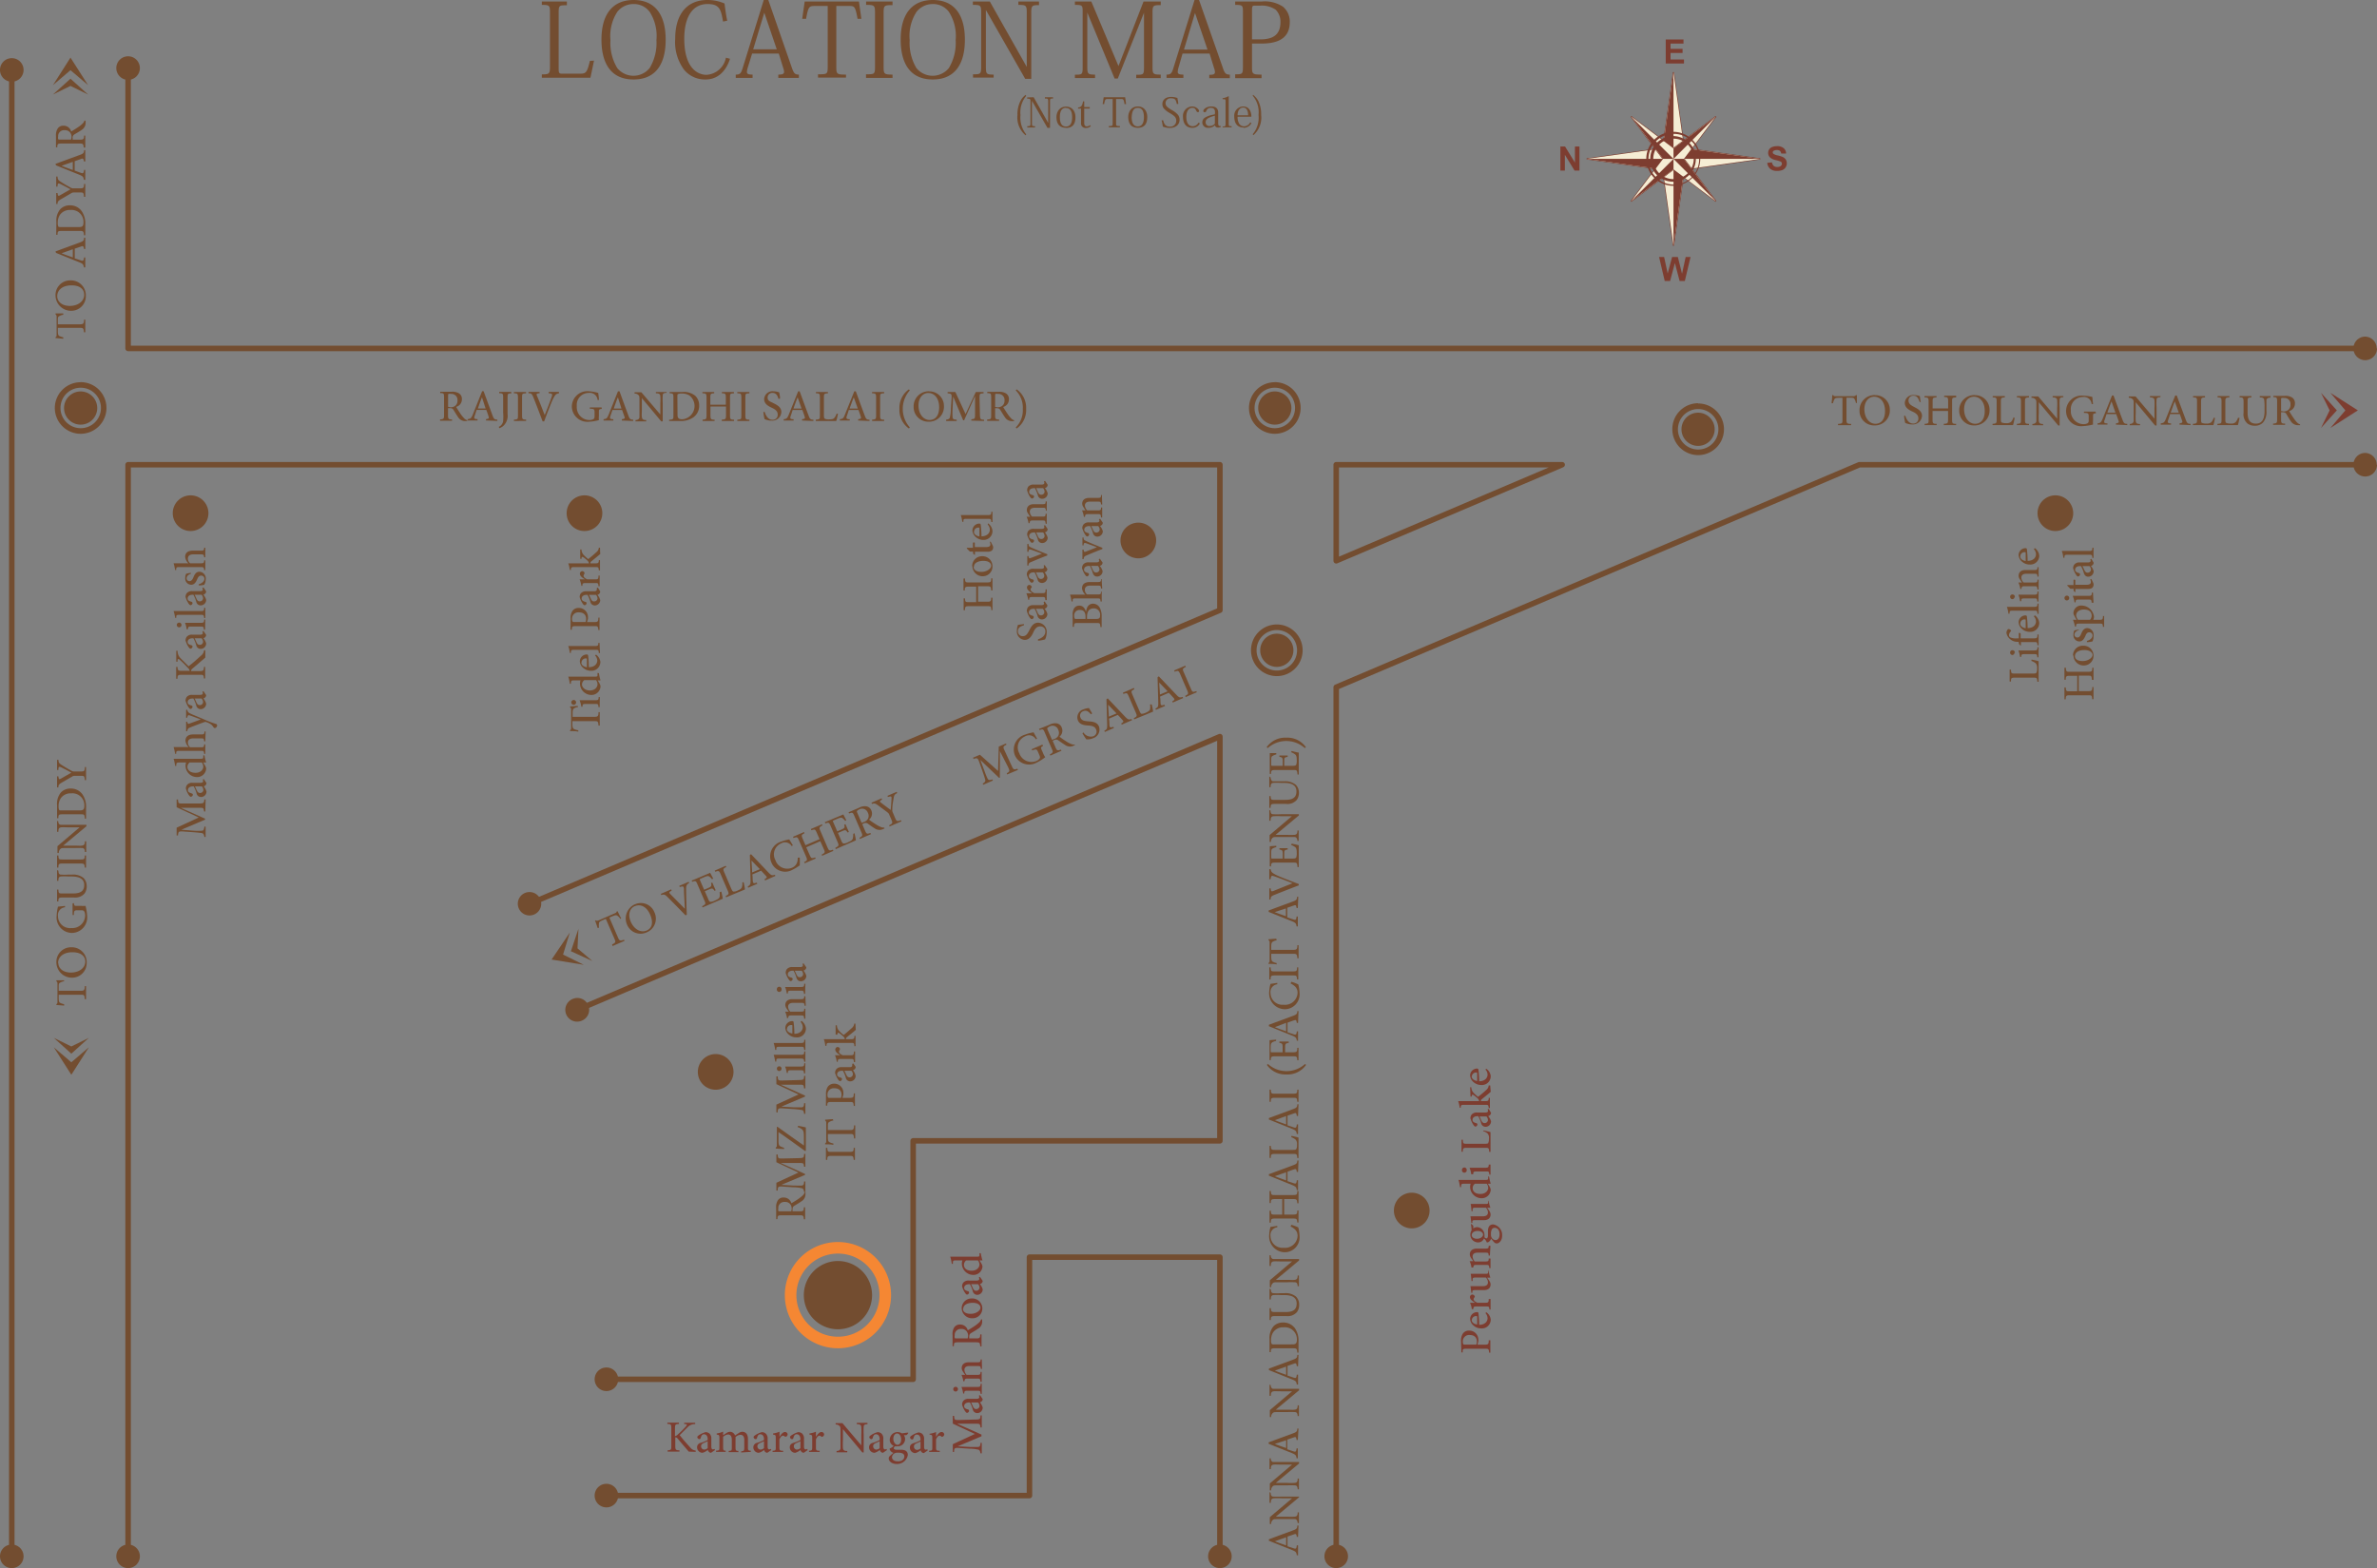 <svg xmlns="http://www.w3.org/2000/svg" xmlns:xlink="http://www.w3.org/1999/xlink" viewBox="0 0 306.56 202.21"><rect x="0" y="0" width="306.56" height="202.21" fill="#808080" stroke="none"/><defs><style>.cls-1,.cls-12,.cls-3,.cls-4,.cls-9{fill:none;}.cls-1{clip-rule:evenodd;}.cls-2,.cls-5{fill:#734d30;}.cls-3,.cls-4{stroke:#734d30;stroke-linecap:round;stroke-linejoin:round;}.cls-3{stroke-width:0.71px;}.cls-4{stroke-width:0.71px;}.cls-10,.cls-5,.cls-6,.cls-8{fill-rule:evenodd;}.cls-6,.cls-7{fill:#7d3d30;}.cls-8{fill:#f58733;}.cls-12,.cls-9{stroke:#7d3d30;stroke-miterlimit:2.61;}.cls-9{stroke-width:0.15px;}.cls-10{fill:#f5edd4;}.cls-11{clip-path:url(#clip-path);}.cls-12{stroke-width:0.15px;}.cls-13{clip-path:url(#clip-path-2);}</style><clipPath id="clip-path"><polygon class="cls-1" points="215.83 9.31 217.2 19.11 227.01 20.49 217.2 21.87 215.83 31.67 214.45 21.87 204.64 20.49 214.45 19.11 215.83 9.31"/></clipPath><clipPath id="clip-path-2"><polygon class="cls-1" points="221.29 15.02 217.17 20.49 221.29 25.96 215.83 21.84 210.36 25.96 214.48 20.49 210.36 15.02 215.83 19.14 221.29 15.02"/></clipPath></defs><g id="Layer_2" data-name="Layer 2"><g id="Layer_1-2" data-name="Layer 1"><path class="cls-2" d="M7.36,98v1.3h.17c0-.45.09-.47.37-.34s.92.47,1.3.68l-1.36.78c-.19.1-.26.12-.31-.3H7.36v1.42h.17c0-.34.09-.41.49-.65l1.26-.73a.6.6,0,0,1,.34-.11h.75c.49,0,.53,0,.57.56h.16V98.92h-.16c0,.53-.08.57-.57.57H9.6a.64.64,0,0,1-.37-.09c-.51-.28-.84-.47-1.24-.73s-.42-.3-.46-.7Zm.6,6.51c-.22,0-.29,0-.33-.07a1,1,0,0,1-.07-.46,1.81,1.81,0,0,1,.25-1,1.53,1.53,0,0,1,1.37-.67,1.54,1.54,0,0,1,1.7,1.59c0,.42-.1.61-.55.61Zm-.6,1h.17c0-.45.06-.5.55-.5h2.29c.5,0,.53,0,.57.56h.16v-1.42a2.79,2.79,0,0,0-.48-1.73,1.82,1.82,0,0,0-1.53-.73,1.65,1.65,0,0,0-1.23.5,2.28,2.28,0,0,0-.5,1.65Zm0,.38v1.38h.17c0-.41.09-.55.36-.58s.42,0,1,0h1.38v0l-2.86,2.43V110h.17a.65.65,0,0,1,.21-.52c.13-.11.17-.12.59-.12H9.58a9,9,0,0,1,1,0c.28,0,.36.18.37.51h.17v-1.38h-.17c0,.4-.1.52-.39.56s-.44,0-1,0H8.15l3-2.5v-.19H8.84c-.53,0-.79,0-1,0s-.32-.17-.34-.49Zm3.74,4.43h-.17c0,.48-.06.52-.56.52H8.09c-.49,0-.53,0-.56-.52H7.36v1.56h.17c0-.47.07-.52.56-.52h2.28c.49,0,.53.05.56.52h.17ZM7.36,112.2v1.39h.17c0-.41.1-.54.32-.56a5.65,5.65,0,0,1,.93,0h.45c.95,0,1.63.28,1.63,1.1s-.53,1.09-1.46,1.09H8.12c-.53,0-.56,0-.59-.5H7.36v1.53h.17c0-.46.06-.51.59-.51h1.4a1.6,1.6,0,0,0,1.38-.51,1.54,1.54,0,0,0,.28-1,1.44,1.44,0,0,0-.4-1,2.12,2.12,0,0,0-1.53-.44H8.79a7.27,7.27,0,0,1-.92,0c-.24,0-.32-.15-.34-.5Zm2,4.32V118h.17c0-.58.07-.61.49-.61h.48c.24,0,.31.06.38.18a1.1,1.1,0,0,1,.1.51,1.65,1.65,0,0,1-1.79,1.6,1.54,1.54,0,0,1-1.71-1.53A1,1,0,0,1,8.39,117l0-.17-.91.09a5.22,5.22,0,0,0-.17,1.14,2,2,0,0,0,2,2.25,2,2,0,0,0,1.93-2.17,6.18,6.18,0,0,0-.21-1.32,2.9,2.9,0,0,1-.54,0H9.94c-.34,0-.37,0-.41-.37Zm-1.87,7.67c0-.75.64-1.39,1.84-1.39S11,123.38,11,124c0,.82-.79,1.42-1.86,1.42s-1.62-.6-1.62-1.25Zm-.22-.11a2,2,0,0,0,2,2,1.88,1.88,0,0,0,1.91-1.92,1.92,1.92,0,0,0-2-2,1.88,1.88,0,0,0-1.91,1.91Zm1,2.34c-.34,0-.77,0-1,0v.12a.33.33,0,0,1,.14.3v2.32c0,.17,0,.24-.14.33v.11l1,.08v-.18a2.39,2.39,0,0,1-.53-.18c-.12-.09-.17-.2-.17-.69v-.35h2.82c.45,0,.51,0,.54.57h.17v-1.68h-.17c0,.54-.1.6-.54.6H7.57v-.41c0-.44,0-.53.17-.63a1.37,1.37,0,0,1,.53-.19Z"/><path class="cls-2" d="M9.17,18H7.75c-.16,0-.22,0-.25-.07a.61.61,0,0,1,0-.31.76.76,0,0,1,.84-.83.81.81,0,0,1,.71.31.93.93,0,0,1,.17.63Zm1.72-2.44a.9.9,0,0,1-.27.41,4.56,4.56,0,0,1-.61.47c-.25.17-.64.41-.83.52a1,1,0,0,0-1-.75.84.84,0,0,0-.76.4,1.57,1.57,0,0,0-.2.93V19h.17c0-.45.06-.49.55-.49h2.29c.49,0,.53.05.57.52H11V17.49h-.16c0,.47-.08.52-.57.52h-.9v-.18a.49.49,0,0,1,.23-.5c.28-.17.64-.37.92-.57a1.07,1.07,0,0,0,.52-1v-.21Zm-1.5,5.31v1.05c-.47-.17-1-.35-1.45-.54h0ZM11,19.36h-.16c0,.38-.1.46-.6.64L7.16,21.13l.06.19,3,1.21c.5.21.54.29.6.66H11V21.91h-.16c-.05.45-.11.49-.47.36L9.63,22V20.79l.87-.31c.22-.08.27,0,.33.34H11ZM7.25,22.77v1.3h.17c0-.45.1-.47.37-.34s.92.47,1.3.68l-1.36.78c-.19.1-.26.12-.31-.3H7.25v1.42h.17c0-.34.1-.41.49-.65l1.26-.73a.6.6,0,0,1,.34-.11h.75c.49,0,.53,0,.57.56H11V23.72h-.16c0,.53-.08.57-.57.57H9.49a.65.65,0,0,1-.37-.09c-.51-.28-.84-.47-1.24-.73s-.42-.3-.46-.7Zm.6,6.51c-.22,0-.29,0-.33-.07a1,1,0,0,1-.07-.46,1.81,1.81,0,0,1,.25-1,1.53,1.53,0,0,1,1.37-.67,1.54,1.54,0,0,1,1.7,1.59c0,.42-.1.61-.54.61Zm-.6,1h.17c0-.45.06-.5.55-.5h2.29c.5,0,.53.05.57.56H11V28.94a2.79,2.79,0,0,0-.48-1.73A1.81,1.81,0,0,0,9,26.48a1.65,1.65,0,0,0-1.23.5,2.28,2.28,0,0,0-.5,1.65Zm2.14,1.86v1.06c-.47-.17-1-.35-1.45-.54h0ZM11,30.65h-.16c0,.38-.1.46-.6.64L7.16,32.42l.06.19,3,1.21c.5.2.54.28.6.66H11V33.2h-.16c-.05.45-.11.49-.47.36l-.73-.24V32.07l.87-.3c.22-.08.27,0,.33.34H11ZM7.38,38.19c0-.75.64-1.39,1.84-1.39s1.64.58,1.64,1.22c0,.82-.79,1.43-1.86,1.43s-1.62-.61-1.62-1.25Zm-.22-.11a2,2,0,0,0,2,2,1.88,1.88,0,0,0,1.91-1.92,1.92,1.92,0,0,0-2-2,1.88,1.88,0,0,0-1.91,1.91Zm1,2.34c-.34,0-.77,0-1,0v.12a.33.33,0,0,1,.14.3v2.32c0,.17,0,.24-.14.33v.11l1,.08v-.18a2.39,2.39,0,0,1-.53-.18c-.12-.09-.17-.2-.17-.69v-.35h2.82c.45,0,.51.05.55.57H11V41.22h-.16c0,.54-.11.6-.55.6H7.46v-.41c0-.44,0-.53.17-.63a1.37,1.37,0,0,1,.53-.19Z"/><path class="cls-2" d="M115.64,102.11l-1.19.52.07.15c.43-.13.47-.09.46.21s-.07,1-.11,1.46c-.4-.3-.85-.62-1.25-.94-.18-.13-.22-.19.14-.4l-.06-.16-1.31.57.07.15c.33-.11.42-.07.79.19l1.17.87c.15.13.19.16.24.27l.3.69c.19.45.17.5-.29.74l.06.15,1.53-.66-.06-.15c-.51.18-.57.16-.76-.29l-.3-.71a.65.65,0,0,1-.06-.37c0-.59.1-1,.17-1.44s.11-.49.46-.69Zm-4.52,4-.56-1.3c-.06-.15-.07-.21,0-.25a.61.61,0,0,1,.26-.18.78.78,0,0,1,1.11.44.83.83,0,0,1,0,.78.91.91,0,0,1-.51.4Zm2.92.61a.93.93,0,0,1-.48-.09,3.73,3.73,0,0,1-.67-.37,9.27,9.27,0,0,1-.81-.56,1,1,0,0,0,.3-1.18.84.84,0,0,0-.66-.54,1.56,1.56,0,0,0-.94.19l-1.34.58.07.15c.42-.15.48-.14.67.31l.91,2.11c.19.44.16.5-.25.72l.06.15,1.43-.62-.07-.15c-.45.15-.51.14-.7-.31l-.36-.83.16-.07a.49.49,0,0,1,.55,0c.27.19.59.43.89.61a1.07,1.07,0,0,0,1.09.1l.19-.08Zm-4,.81a2.2,2.2,0,0,1-.06.62c-.06.18-.2.29-.59.46a1.31,1.31,0,0,1-.58.17c-.12,0-.2-.12-.31-.37l-.43-1,.5-.21c.46-.2.51-.19.75.16l.16-.07-.44-1-.16.06c.09.39.07.44-.41.65l-.49.21-.52-1.19c-.06-.16-.06-.17.11-.25l.4-.17c.38-.16.53-.19.66-.11a1.6,1.6,0,0,1,.37.37l.15-.09c-.14-.26-.32-.61-.38-.74l-2.39,1,.07.16c.42-.15.47-.15.68.33l.9,2.08c.19.43.16.49-.31.75l.07.15,2.59-1.13c0-.18-.13-.72-.18-.92ZM106,106.3l-1.42.61.07.16c.43-.15.49-.14.68.3l.37.85-1.82.78-.36-.84c-.19-.45-.16-.5.24-.71l-.07-.15-1.41.61.06.16c.45-.16.51-.15.7.29l.92,2.11c.19.45.16.5-.25.71l.07.15,1.42-.61-.07-.15c-.45.15-.51.14-.7-.3l-.45-1,1.81-.79.45,1c.2.45.16.5-.27.73l.06.15,1.45-.63-.06-.15c-.45.15-.51.14-.7-.3l-.91-2.12c-.19-.44-.17-.49.26-.71Zm-3.11,4.3c0,.65-.21,1.07-.76,1.31a1.61,1.61,0,0,1-2.13-1,1.53,1.53,0,0,1,.71-2.13,1,1,0,0,1,1.4.34l.14-.11c-.16-.28-.29-.48-.46-.76a4.83,4.83,0,0,0-1,.27,2,2,0,0,0-1.29,2.74,1.92,1.92,0,0,0,2.7.91,7,7,0,0,0,.94-.57,8.35,8.35,0,0,0,0-1ZM98,112.09l-1,.42c0-.5-.06-1-.08-1.54h0Zm2,.87-.06-.15c-.37.11-.46.09-.83-.29l-2.25-2.37-.15.12.09,3.24c0,.55-.05.62-.37.82l.06.15,1.18-.51-.07-.15c-.43.14-.49.1-.52-.28s0-.49-.06-.77l1.14-.49.63.68c.16.17.13.23-.19.43l.07.15Zm-4.26.82a1.66,1.66,0,0,1-.06.64c-.07.18-.23.29-.52.41a1.1,1.1,0,0,1-.53.15c-.12,0-.19-.1-.32-.38l-.89-2.08c-.2-.45-.17-.5.25-.71l-.07-.16-1.42.62.07.15c.44-.15.49-.14.69.31l.9,2.09c.2.46.17.51-.26.74l.07.15,2.42-1c0-.19-.12-.74-.16-.93Zm-2.93,1.27a2.13,2.13,0,0,1,0,.61c-.06.19-.2.3-.6.47a1.28,1.28,0,0,1-.57.17c-.13,0-.21-.12-.31-.37l-.43-1,.5-.21c.46-.2.51-.19.75.16l.15-.07-.44-1-.15.07c.08.38.07.44-.41.65l-.49.21-.52-1.2c-.07-.15-.06-.17.11-.24l.39-.17c.38-.17.54-.19.66-.11a1.43,1.43,0,0,1,.38.37l.15-.09-.39-.74-2.38,1,.06.15c.43-.14.48-.14.68.33l.9,2.09c.19.43.17.49-.3.74l.06.15,2.6-1.12c0-.19-.14-.72-.18-.92Zm-4-1.33-1.21.52.07.15c.45-.13.51-.1.54.25,0,.58.09,1.74.11,2.55h0l-1.87-1.89c-.18-.2-.18-.25.18-.45l-.07-.16-1.33.58.06.16c.34-.11.44-.1.77.22.63.63,1.57,1.58,2.35,2.39l.17-.08c-.06-1.27-.09-2.83-.09-3.25s0-.64.4-.84Zm-6.94,3.14c.69-.3,1.53,0,2,1.14s.12,1.74-.47,2c-.76.33-1.63-.16-2.05-1.14s-.09-1.73.5-2Zm0-.24a2,2,0,0,0-1,2.62,1.88,1.88,0,0,0,2.52,1,1.91,1.91,0,0,0,1-2.62,1.87,1.87,0,0,0-2.5-1Zm-1.75,1.83c-.16-.3-.36-.69-.46-.93l-.11,0a.33.33,0,0,1-.22.24l-2.13.93c-.16.06-.22.08-.35,0l-.11,0c.11.3.23.66.35,1l.16-.07a2.07,2.07,0,0,1,0-.56c0-.15.11-.24.56-.43l.32-.14,1.12,2.58c.18.42.16.49-.31.73L79,122l1.55-.67-.07-.15c-.51.18-.59.15-.77-.26l-1.12-2.59.37-.16c.41-.17.51-.17.65-.09a1.39,1.39,0,0,1,.39.41Z"/><path class="cls-2" d="M154.35,89.27l-.06-.15c-.46.16-.51.15-.7-.3l-.91-2.1c-.2-.45-.17-.5.25-.72l-.06-.16-1.44.62.07.16c.45-.16.5-.15.7.3l.91,2.1c.19.45.16.5-.26.72l.07.15Zm-3.76-.12-1,.42c0-.5-.07-1-.08-1.54h0Zm2,.87-.07-.15c-.36.12-.46.1-.82-.29l-2.25-2.36-.16.12.09,3.24c0,.54,0,.61-.37.81l.07.15,1.17-.5-.07-.16c-.42.14-.49.1-.51-.28s0-.48-.07-.76l1.14-.5c.26.27.47.5.63.68s.13.24-.18.43l.06.15Zm-4.27.82a1.91,1.91,0,0,1,0,.64c-.07.18-.24.29-.53.42a1.39,1.39,0,0,1-.53.15c-.12,0-.19-.1-.31-.38l-.9-2.08c-.2-.46-.16-.5.25-.71l-.07-.16-1.41.61.06.16c.45-.16.5-.15.69.31l.91,2.09c.19.45.17.5-.26.73l.06.15,2.43-1c0-.19-.13-.75-.17-.93ZM144,92l-1,.42c0-.5-.07-1-.08-1.54h0Zm2,.87-.07-.15c-.36.11-.45.09-.82-.29l-2.25-2.37-.16.12.09,3.24c0,.55,0,.62-.37.82l.07.15,1.17-.51-.06-.15c-.43.14-.5.1-.52-.28s0-.49-.07-.77l1.15-.49c.25.26.47.5.62.68s.14.23-.18.43l.07.15ZM140.86,92c-.19-.31-.31-.51-.41-.69a2.33,2.33,0,0,0-.73.17,1.08,1.08,0,0,0-.7,1.43c.25.58.89.62,1.33.65s.86.11,1,.49a.64.64,0,0,1-.35.9,1.12,1.12,0,0,1-1.27-.5l-.13.11a7.26,7.26,0,0,0,.5.78l.31,0a1.57,1.57,0,0,0,.56-.14,1.17,1.17,0,0,0,.76-1.52c-.25-.58-.85-.62-1.38-.66s-.84-.1-1-.47a.61.61,0,0,1,.34-.83c.46-.2.77.11,1,.4Zm-5.18,3.41-.57-1.3c-.06-.15-.07-.21,0-.25a.67.67,0,0,1,.27-.18.77.77,0,0,1,1.1.44.86.86,0,0,1,0,.78.93.93,0,0,1-.52.4Zm2.92.61a1,1,0,0,1-.49-.09,3.73,3.73,0,0,1-.67-.37,9,9,0,0,1-.8-.56,1,1,0,0,0,.29-1.18.85.85,0,0,0-.66-.54,1.57,1.57,0,0,0-.94.19L134,94l.07.15c.43-.15.48-.14.67.31l.91,2.11c.2.44.16.5-.25.72l.06.15,1.43-.62-.07-.15c-.44.15-.51.14-.7-.3l-.36-.84.16-.07a.49.49,0,0,1,.55,0c.27.19.6.43.9.61a1.05,1.05,0,0,0,1.08.1l.19-.08Zm-4.16,0-1.39.6.07.15c.55-.19.59-.17.76.22l.19.44c.09.21.06.31,0,.41a1.06,1.06,0,0,1-.42.3,1.66,1.66,0,0,1-2.19-1,1.53,1.53,0,0,1,.73-2.17,1,1,0,0,1,1.41.38l.15-.11c-.2-.34-.35-.62-.45-.8a5.54,5.54,0,0,0-1.11.3,2,2,0,0,0-1.28,2.71,2,2,0,0,0,2.75.91,6,6,0,0,0,1.14-.71,3.18,3.18,0,0,1-.26-.49l-.19-.44c-.14-.32-.13-.35.17-.53Zm-3.16,3.27-.07-.16c-.47.16-.5.14-.76-.42l-.87-1.88c-.25-.52-.22-.56.22-.8l-.06-.15-.93.4-.09,3.14-2.34-2.09-.89.38.07.16c.5-.16.54-.15.79.56l.39,1.11c.2.57.27.82.32,1s0,.33-.32.51l.07.15,1.24-.54-.06-.15c-.37.11-.51.13-.63-.12a8.22,8.22,0,0,1-.36-.88L126.43,98h0l2.41,2.3.11,0,0-3.44h0L130,98.9c.25.55.25.58-.16.82l.06.15Z"/><path class="cls-2" d="M165.89,95.13a2.9,2.9,0,0,0-2.53,1.23l.14.11a3.59,3.59,0,0,1,4.78,0l.14-.11a2.9,2.9,0,0,0-2.53-1.23ZM166.5,97a2.12,2.12,0,0,1,.55.3c.14.13.19.3.19.73a1.43,1.43,0,0,1-.07.59c-.07.11-.2.14-.47.14h-1.07v-.54c0-.5,0-.54.44-.62v-.17H165v.17c.39.07.43.11.43.63v.53h-1.3c-.17,0-.18,0-.18-.19v-.43c0-.42,0-.57.16-.65a1.64,1.64,0,0,1,.49-.2l0-.17-.84,0V99.8h.17c0-.45.06-.5.57-.5h2.28c.47,0,.51,0,.56.58h.16V97.05c-.18,0-.72-.16-.91-.2Zm-2.8,3.13v1.39h.17c0-.4.1-.53.32-.56a5.72,5.72,0,0,1,.94,0h.44c1,0,1.63.28,1.63,1.1s-.52,1.09-1.45,1.09h-1.29c-.53,0-.56,0-.59-.49h-.17v1.52h.17c0-.46.06-.51.59-.51h1.4a1.57,1.57,0,0,0,1.38-.51,1.54,1.54,0,0,0,.28-.95,1.4,1.4,0,0,0-.4-1,2.07,2.07,0,0,0-1.52-.45h-.47c-.52,0-.76,0-.92,0s-.32-.16-.34-.51Zm0,4.33v1.38h.17c0-.41.1-.55.36-.58a7.85,7.85,0,0,1,1,0h1.38v0l-2.87,2.43v.88h.17a.66.66,0,0,1,.21-.52c.14-.1.17-.11.59-.11h1.25c.53,0,.8,0,1,0s.35.18.37.51h.16V107.1h-.16c0,.4-.1.53-.39.56a9.32,9.32,0,0,1-1,0h-1.43l3-2.5V105h-2.31a8.2,8.2,0,0,1-1,0c-.26,0-.33-.16-.35-.48Zm2.8,4.5a2.13,2.13,0,0,1,.55.29c.14.13.19.3.19.73a1.52,1.52,0,0,1-.07.6c-.07.11-.2.14-.47.14h-1.07v-.54c0-.51,0-.55.44-.63v-.17H165v.17c.39.08.43.11.43.63v.54h-1.3c-.17,0-.18,0-.18-.2v-.43c0-.41,0-.56.16-.65a1.43,1.43,0,0,1,.49-.19l0-.18-.84.06v2.6h.17c0-.45.06-.49.57-.49h2.28c.47,0,.51,0,.56.58h.16V109c-.18-.05-.72-.17-.91-.2Zm-2.8,3.12v1.31h.17c.06-.47.11-.5.44-.39.56.18,1.64.6,2.39.9v0l-2.48,1c-.26.09-.3.07-.35-.34h-.17V116h.17c0-.35.09-.44.52-.61.82-.33,2.06-.82,3.11-1.21V114c-1.18-.44-2.63-1-3-1.21s-.57-.3-.62-.69Zm2.14,5.07v1c-.47-.17-1-.34-1.45-.53h0Zm1.6-1.51h-.16c0,.38-.1.46-.6.64l-3.06,1.13,0,.19,3,1.2c.5.21.54.29.6.67h.16v-1.28h-.16c-.05.44-.11.49-.47.36l-.73-.24v-1.25l.88-.3c.22-.08.27,0,.32.34h.16Zm-2.84,5.42c-.34,0-.77.06-1,.06v.12a.31.31,0,0,1,.14.3v2.32c0,.17,0,.23-.14.32v.12c.32,0,.7,0,1.05.07v-.17a1.68,1.68,0,0,1-.52-.19c-.13-.09-.18-.2-.18-.69V123h2.82c.45,0,.51.05.55.58h.16v-1.69h-.16c0,.54-.1.6-.55.6h-2.82v-.4c0-.44.05-.54.18-.64a1.49,1.49,0,0,1,.52-.19Zm2.84,3.69h-.16c0,.48-.07.52-.56.52h-2.29c-.49,0-.52,0-.56-.52h-.17v1.56h.17c0-.47.07-.52.56-.52h2.29c.48,0,.52,0,.56.52h.16Zm-1,2.07c.59.3.91.62.91,1.22a1.62,1.62,0,0,1-1.81,1.53,1.53,1.53,0,0,1-1.68-1.49,1,1,0,0,1,.87-1.15l0-.18-.88.13a4.5,4.5,0,0,0-.16,1,2.05,2.05,0,0,0,2,2.27,1.92,1.92,0,0,0,1.91-2.11,5,5,0,0,0-.16-1.09,5.35,5.35,0,0,0-.89-.34Zm-.57,5.08V133c-.47-.17-1-.35-1.45-.54h0Zm1.6-1.51h-.16c0,.37-.1.45-.6.63-1,.38-2.06.76-3.06,1.13l0,.19,3,1.21c.5.21.54.29.6.66h.16V133h-.16c-.05.45-.11.49-.47.36l-.73-.24v-1.24c.35-.13.65-.24.88-.31s.27,0,.32.34h.16Zm-2.88,3.68-.86.07v2.57h.17c0-.45.06-.49.57-.49h2.27c.49,0,.53,0,.57.51h.16v-1.61h-.16c0,.53-.08.58-.57.58h-1v-.59c0-.53.07-.56.47-.63v-.17H165v.17c.37.08.42.1.42.63v.59h-1.36c-.17,0-.18,0-.18-.19v-.43c0-.44.05-.56.21-.67a1.21,1.21,0,0,1,.47-.16Zm3.72,3.14a3.56,3.56,0,0,1-4.78,0l-.14.12a2.9,2.9,0,0,0,2.52,1.23h0a2.9,2.9,0,0,0,2.53-1.23Zm-.84,3.31h-.16c0,.48-.07.52-.56.52h-2.29c-.49,0-.52,0-.56-.52h-.17v1.57h.17c0-.48.07-.52.56-.52h2.29c.48,0,.52,0,.56.52h.16Zm-1.6,3.4V145c-.47-.17-1-.35-1.45-.54h0Zm1.6-1.51h-.16c0,.38-.1.46-.6.64-1,.38-2.06.76-3.06,1.13l0,.19,3,1.21c.5.21.54.29.6.66h.16V145h-.16c-.05.45-.11.49-.47.36l-.73-.24v-1.25l.88-.3c.22-.08.27,0,.32.34h.16Zm-.94,4.24a1.85,1.85,0,0,1,.56.31.82.82,0,0,1,.18.64,1.3,1.3,0,0,1-.07.55c-.06.11-.17.14-.48.14h-2.26c-.5,0-.53-.05-.56-.52h-.17v1.55h.17c0-.47.06-.51.56-.51h2.28c.49,0,.53,0,.57.53h.16v-2.64a9.28,9.28,0,0,0-.91-.22Zm-.66,4.52v1.05c-.47-.17-1-.35-1.45-.54h0Zm1.6-1.51h-.16c0,.37-.1.45-.6.63-1,.38-2.06.76-3.06,1.13l0,.19,3,1.21c.5.21.54.29.6.66h.16v-1.28h-.16c-.05.45-.11.49-.47.36l-.73-.24V151.1c.35-.13.65-.24.88-.31s.27,0,.32.34h.16Zm-3.74,3.93v1.55h.17c0-.45.07-.51.55-.51h.92v2h-.92c-.48,0-.51,0-.55-.5h-.17v1.54h.17c0-.48.07-.53.55-.53h2.3c.49,0,.52.05.56.51h.16V156.1h-.16c0,.48-.08.53-.56.53h-1.13v-2h1.13c.49,0,.52.06.56.55h.16v-1.59h-.16c0,.48-.07.52-.56.52h-2.3c-.48,0-.51,0-.55-.52Zm2.71,4.57c.59.3.91.62.91,1.22a1.62,1.62,0,0,1-1.81,1.53,1.53,1.53,0,0,1-1.68-1.49,1,1,0,0,1,.87-1.15l0-.18-.88.13a4.4,4.4,0,0,0-.16,1,2.05,2.05,0,0,0,2,2.27,1.92,1.92,0,0,0,1.91-2.11,5.21,5.21,0,0,0-.16-1.1,6.44,6.44,0,0,0-.89-.33Zm-2.71,3.71v1.38h.17c0-.41.1-.55.36-.58s.42,0,1,0h1.38v0l-2.87,2.43V166h.17a.65.65,0,0,1,.21-.52c.14-.11.17-.12.59-.12h1.25a9.08,9.08,0,0,1,1,0c.27,0,.35.18.37.51h.16v-1.38h-.16c0,.4-.1.52-.39.56s-.44,0-1,0h-1.43l3-2.5v-.19h-2.31c-.54,0-.8,0-1,0s-.33-.17-.35-.49Zm0,4.32v1.39h.17c0-.41.1-.54.32-.57a8,8,0,0,1,.94,0h.44c1,0,1.63.28,1.63,1.1s-.52,1.09-1.45,1.09h-1.29c-.53,0-.56-.05-.59-.5h-.17v1.53h.17c0-.46.06-.51.59-.51h1.4a1.58,1.58,0,0,0,1.38-.52,1.53,1.53,0,0,0,.28-.94,1.44,1.44,0,0,0-.4-1.05,2.07,2.07,0,0,0-1.52-.44h-.47a7.27,7.27,0,0,1-.92,0c-.24,0-.32-.16-.34-.5Zm.61,7.18c-.23,0-.3,0-.34-.07a1,1,0,0,1-.07-.46,1.81,1.81,0,0,1,.25-1,1.53,1.53,0,0,1,1.37-.67,1.55,1.55,0,0,1,1.71,1.59c0,.42-.11.61-.55.61Zm-.61,1h.17c0-.45.06-.5.56-.5h2.29c.49,0,.52.05.56.56h.16v-1.42a2.79,2.79,0,0,0-.47-1.73,1.84,1.84,0,0,0-1.54-.73,1.65,1.65,0,0,0-1.23.5,2.33,2.33,0,0,0-.5,1.65Zm2.14,1.86v1.06c-.47-.17-1-.35-1.45-.54h0Zm1.6-1.51h-.16c0,.38-.1.46-.6.64-1,.38-2.06.76-3.06,1.13l0,.19,3,1.21c.5.2.54.28.6.66h.16v-1.28h-.16c-.05.45-.11.49-.47.36l-.73-.24v-1.25l.88-.3c.22-.08.27,0,.32.34h.16Zm-3.74,3.85V180h.17c0-.41.1-.55.36-.58s.42,0,1,0h1.38v0l-2.87,2.43v.89h.17a.63.63,0,0,1,.21-.52c.14-.11.17-.12.59-.12h1.25a9.08,9.08,0,0,1,1,0c.27,0,.35.18.37.51h.16v-1.38h-.16c0,.4-.1.52-.39.56s-.44,0-1,0h-1.43l3-2.5v-.19h-2.31c-.54,0-.8,0-1,0s-.33-.17-.35-.49Zm2.14,7.16v1c-.47-.16-1-.34-1.45-.53h0Zm1.6-1.51h-.16c0,.38-.1.46-.6.64L163.62,186l0,.19,3,1.2c.5.21.54.29.6.67h.16v-1.28h-.16c-.05.44-.11.49-.47.36l-.73-.24v-1.25l.88-.3c.22-.08.27,0,.32.34h.16Zm-3.74,3.85v1.38h.17c0-.41.1-.55.36-.58s.42,0,1,0h1.38v0l-2.87,2.43v.89h.17a.67.67,0,0,1,.21-.53c.14-.1.17-.11.59-.11h1.25a9.08,9.08,0,0,1,1,0c.27,0,.35.18.37.5h.16v-1.38h-.16c0,.41-.1.53-.39.56a8.34,8.34,0,0,1-1,0h-1.43l3-2.5v-.19h-2.31c-.54,0-.8,0-1,0s-.33-.17-.35-.49Zm0,4.34v1.39h.17c0-.41.1-.55.36-.58a7.85,7.85,0,0,1,1,0h1.38v0l-2.87,2.43v.88h.17a.65.65,0,0,1,.21-.52c.14-.1.17-.11.59-.11h1.25c.53,0,.8,0,1,0s.35.18.37.51h.16v-1.38h-.16c0,.4-.1.53-.39.56a9.32,9.32,0,0,1-1,0h-1.43l3-2.5V193h-2.31a9.18,9.18,0,0,1-1,0c-.26,0-.33-.16-.35-.49Zm2.14,5.83v1.05c-.47-.17-1-.34-1.45-.53h0Zm1.6-1.51h-.16c0,.38-.1.46-.6.64l-3.06,1.13,0,.19,3,1.2c.5.21.54.29.6.67h.16v-1.28h-.16c-.05.44-.11.49-.47.36l-.73-.24v-1.25l.88-.3c.22-.08.27,0,.32.34h.16Z"/><path class="cls-2" d="M294.19,53V51.58c0-.15,0-.22.07-.25a.61.61,0,0,1,.31,0,.76.76,0,0,1,.83.84.81.81,0,0,1-.31.71.93.93,0,0,1-.63.17Zm2.44,1.72a.9.9,0,0,1-.41-.27,4.56,4.56,0,0,1-.47-.61c-.17-.25-.41-.64-.52-.83a1,1,0,0,0,.75-1,.87.87,0,0,0-.39-.76,1.62,1.62,0,0,0-.94-.2h-1.46v.17c.45,0,.49.06.49.55v2.3c0,.48-.05.52-.52.56v.16h1.55v-.16c-.47,0-.52-.08-.52-.56v-.91h.18c.29,0,.4.07.5.23s.37.64.57.92a1.07,1.07,0,0,0,1,.52h.21Zm-3.79-3.64h-1.4v.17c.41,0,.54.1.57.32a5.72,5.72,0,0,1,.05.94V53c0,.95-.28,1.63-1.1,1.63s-1.09-.52-1.09-1.46V51.84c0-.53,0-.56.49-.59v-.17h-1.52v.17c.45,0,.51.06.51.59v1.4a1.57,1.57,0,0,0,.51,1.38,1.53,1.53,0,0,0,.94.28,1.41,1.41,0,0,0,1.05-.4A2.07,2.07,0,0,0,292.3,53v-.47c0-.52,0-.76,0-.92s.16-.32.51-.34Zm-4.2,2.79a1.8,1.8,0,0,1-.31.57.82.82,0,0,1-.64.18,1.27,1.27,0,0,1-.55-.08c-.11,0-.14-.17-.14-.47V51.8c0-.49.05-.52.52-.55v-.17H286v.17c.47,0,.51.06.51.55v2.28c0,.5,0,.54-.53.58v.16h2.64c.06-.18.18-.73.22-.92Zm-3.14,0a1.63,1.63,0,0,1-.3.57.86.86,0,0,1-.65.18,1.33,1.33,0,0,1-.55-.08c-.1,0-.13-.17-.13-.47V51.8c0-.49.05-.52.51-.55v-.17h-1.54v.17c.47,0,.51.06.51.55v2.28c0,.5-.05.54-.53.58v.16h2.64c.06-.18.18-.73.21-.92ZM281,53.22h-1.05c.17-.47.34-1,.53-1.45h0Zm1.51,1.6v-.16c-.38,0-.46-.1-.64-.6L280.73,51l-.19,0-1.2,3c-.21.5-.29.54-.67.6v.16H280v-.16c-.44,0-.49-.11-.36-.47s.15-.46.24-.73h1.25c.12.35.23.65.3.87s0,.27-.34.33v.16Zm-3.85-3.74h-1.38v.17c.41,0,.55.1.58.36a7.77,7.77,0,0,1,0,1v1.38h0l-2.43-2.86h-.88v.17a.66.66,0,0,1,.52.21c.1.13.11.17.11.59V53.3c0,.52,0,.8,0,1s-.19.36-.51.38v.16H276v-.16c-.41,0-.53-.11-.56-.39a8.48,8.48,0,0,1,0-1V51.87h0l2.5,3h.19V52.56a8.48,8.48,0,0,1,0-1c0-.26.16-.32.48-.34Zm-5.83,2.14h-1.05c.17-.47.35-1,.54-1.45h0Zm1.52,1.6v-.16c-.38,0-.46-.1-.64-.6-.38-1-.76-2.06-1.13-3.06l-.19,0-1.21,3c-.21.5-.29.54-.66.6v.16h1.28v-.16c-.45,0-.49-.11-.36-.47s.15-.46.24-.73h1.24c.13.35.24.65.31.87s0,.27-.34.33v.16Zm-4.08-1.74h-1.5v.17c.57,0,.61.08.61.49v.49a.36.36,0,0,1-.18.37,1.1,1.1,0,0,1-.51.1,1.66,1.66,0,0,1-1.61-1.79,1.54,1.54,0,0,1,1.53-1.71,1,1,0,0,1,1.15.91l.18,0c-.05-.39-.08-.72-.09-.92a5.37,5.37,0,0,0-1.15-.16,2,2,0,0,0-2.24,2,1.94,1.94,0,0,0,2.16,1.92,6.93,6.93,0,0,0,1.32-.2,3,3,0,0,1,0-.55v-.48c0-.35,0-.38.37-.42Zm-4.16-2h-1.38v.17c.41,0,.55.1.58.36a7.77,7.77,0,0,1,0,1v1.38h0l-2.43-2.86H262v.17a.66.66,0,0,1,.52.21c.1.13.11.17.11.59V53.3c0,.52,0,.8,0,1s-.18.36-.51.38v.16h1.38v-.16c-.4,0-.53-.11-.56-.39a8.48,8.48,0,0,1,0-1V51.87h0l2.51,3h.18V52.56a8.48,8.48,0,0,1,0-1c0-.26.16-.32.48-.34Zm-4.43,3.74v-.16c-.47,0-.52-.07-.52-.56V51.81c0-.49.05-.53.52-.56v-.17h-1.56v.17c.48,0,.52.07.52.56V54.1c0,.48,0,.52-.52.56v.16Zm-2-1a1.63,1.63,0,0,1-.3.57.86.86,0,0,1-.65.18,1.33,1.33,0,0,1-.55-.08c-.1,0-.13-.17-.13-.47V51.8c0-.49.05-.52.51-.55v-.17H257v.17c.47,0,.51.06.51.55v2.28c0,.5-.05.54-.53.58v.16h2.64c.06-.18.18-.73.21-.92Zm-5.11-2.66c.76,0,1.4.64,1.4,1.84s-.59,1.65-1.23,1.65c-.82,0-1.43-.8-1.43-1.87s.61-1.62,1.25-1.62Zm.11-.21a1.94,1.94,0,0,0-2,2,1.87,1.87,0,0,0,1.91,1.91,1.92,1.92,0,0,0,2-2,1.87,1.87,0,0,0-1.9-1.9Zm-2.39.08h-1.55v.17c.46,0,.51.07.51.55v.92h-2V51.8c0-.48,0-.52.5-.55v-.17H248.2v.17c.48,0,.53.07.53.55v2.3c0,.49,0,.52-.51.56v.16h1.55v-.16c-.48,0-.53-.08-.53-.56V53h2V54.1c0,.49-.05.52-.55.56v.16h1.59v-.16c-.48,0-.52-.07-.52-.56V51.8c0-.48,0-.52.52-.55Zm-4.58.85c-.05-.36-.08-.59-.11-.79a2.07,2.07,0,0,0-.74-.14,1.07,1.07,0,0,0-1.2,1c0,.64.56.93,1,1.13s.75.44.75.86a.63.63,0,0,1-.68.68c-.6,0-.87-.59-1-1l-.17,0a7.78,7.78,0,0,0,.15.91,1.17,1.17,0,0,0,.29.11,1.74,1.74,0,0,0,.57.09,1.18,1.18,0,0,0,1.31-1.09c0-.64-.54-.91-1-1.15s-.74-.43-.74-.84a.6.6,0,0,1,.64-.62c.5,0,.66.41.77.77Zm-6-.72c.76,0,1.4.64,1.4,1.84s-.59,1.65-1.23,1.65c-.82,0-1.43-.8-1.43-1.87s.61-1.62,1.25-1.62Zm.11-.21a1.94,1.94,0,0,0-2,2,1.87,1.87,0,0,0,1.91,1.91,1.92,1.92,0,0,0,2-2,1.87,1.87,0,0,0-1.9-1.9Zm-2.34,1c0-.34,0-.77,0-1h-.12a.33.33,0,0,1-.3.14h-2.32c-.17,0-.24,0-.32-.14h-.12c0,.32-.05.69-.08,1.05h.18a1.89,1.89,0,0,1,.19-.53c.08-.12.19-.17.68-.17h.35v2.82c0,.45,0,.51-.57.55v.16h1.69v-.16c-.55,0-.6-.11-.6-.55V51.29h.4c.44,0,.54,0,.63.17a1.45,1.45,0,0,1,.19.53Z"/><path class="cls-2" d="M132.34,52.73a2.88,2.88,0,0,0-1.23-2.52l-.11.13a3.15,3.15,0,0,1,.91,2.39,3.1,3.1,0,0,1-.91,2.39l.11.14a2.88,2.88,0,0,0,1.23-2.52Zm-4-.26V51.05c0-.16,0-.22.06-.25a.66.66,0,0,1,.31,0,.77.77,0,0,1,.84.84.82.82,0,0,1-.31.71,1,1,0,0,1-.63.17Zm2.44,1.72a.86.86,0,0,1-.41-.28,4.33,4.33,0,0,1-.47-.6c-.17-.26-.42-.64-.52-.83a1,1,0,0,0,.74-1,.82.82,0,0,0-.39-.75,1.58,1.58,0,0,0-.94-.2h-1.46v.17c.46,0,.5.06.5.55v2.29c0,.48,0,.52-.52.56v.17h1.55v-.17c-.47,0-.52-.08-.52-.56v-.9h.18c.29,0,.39.07.49.23s.38.63.58.92a1.09,1.09,0,0,0,1,.52h.21Zm-3.87.1v-.17c-.49,0-.51-.08-.53-.69l-.05-2.07c0-.58,0-.6.52-.64v-.17h-1l-1.32,2.85-1.32-2.85h-1v.17c.52.05.56.08.5.82l-.08,1.18c0,.6-.08.85-.11,1.06s-.16.3-.5.34v.17h1.36v-.17c-.38,0-.52-.08-.53-.35a8.31,8.31,0,0,1,0-1l.08-1.63h0l1.29,3.06h.12l1.41-3.14h0l0,2.33c0,.6,0,.63-.48.68v.17Zm-7.19-3.61c.76,0,1.4.64,1.4,1.84s-.59,1.64-1.23,1.64c-.82,0-1.43-.79-1.43-1.86s.61-1.62,1.25-1.62Zm.11-.22a1.94,1.94,0,0,0-2,2,1.88,1.88,0,0,0,1.91,1.92,1.92,1.92,0,0,0,2-2,1.88,1.88,0,0,0-1.9-1.91Zm-2.49,4.66a3.59,3.59,0,0,1,0-4.78l-.12-.13A2.91,2.91,0,0,0,116,52.73h0a2.92,2.92,0,0,0,1.22,2.53Zm-3.31-.83v-.17c-.48,0-.52-.07-.52-.56V51.28c0-.5,0-.53.52-.56v-.17h-1.56v.17c.47,0,.52.06.52.56v2.28c0,.49-.05.52-.52.56v.17Zm-3.4-1.6h-1.06c.17-.47.35-1,.54-1.45h0Zm1.51,1.6v-.17c-.38,0-.46-.09-.64-.59-.38-1-.76-2.07-1.13-3.07l-.19,0-1.21,3c-.2.51-.28.55-.66.6v.17h1.28v-.17c-.45,0-.49-.1-.36-.46s.15-.47.24-.73h1.25c.12.34.23.64.3.87s0,.27-.34.32v.17Zm-4.24-.95a1.72,1.72,0,0,1-.31.57c-.13.14-.33.17-.64.17a1.33,1.33,0,0,1-.55-.07c-.11-.06-.14-.17-.14-.48V51.27c0-.5.06-.52.52-.55v-.17h-1.55v.17c.47,0,.51.06.51.55v2.28c0,.49,0,.53-.53.57v.17h2.64a7.24,7.24,0,0,0,.22-.92Zm-4.52-.65h-1.05c.17-.47.35-1,.54-1.45h0Zm1.52,1.6v-.17c-.38,0-.46-.09-.64-.59-.38-1-.76-2.07-1.13-3.07l-.19,0-1.21,3c-.21.51-.29.55-.66.6v.17h1.28v-.17c-.45,0-.49-.1-.36-.46s.15-.47.24-.73h1.25c.12.34.23.64.3.87s0,.27-.34.32v.17ZM100.6,51.4c0-.37-.08-.59-.1-.8a2.43,2.43,0,0,0-.74-.14,1.08,1.08,0,0,0-1.21,1c0,.64.57.93,1,1.13s.75.43.75.85a.63.63,0,0,1-.68.69c-.6,0-.87-.6-1-1l-.17,0a8.16,8.16,0,0,0,.15.91,1.29,1.29,0,0,0,.3.11,1.7,1.7,0,0,0,.57.09,1.17,1.17,0,0,0,1.3-1.1c0-.63-.53-.9-1-1.14S99,51.7,99,51.29a.59.59,0,0,1,.64-.62c.49,0,.66.4.76.77Zm-3.95,2.89v-.17c-.48,0-.52-.07-.52-.56V51.28c0-.5,0-.53.52-.56v-.17H95.09v.17c.47,0,.52.06.52.56v2.28c0,.49,0,.52-.52.56v.17Zm-2-3.74H93.1v.17c.45,0,.51.06.51.55v.92h-2v-.92c0-.49.05-.52.5-.55v-.17H90.59v.17c.48,0,.53.06.53.55v2.3c0,.48-.05.51-.51.55v.17h1.55v-.17c-.48,0-.53-.07-.53-.55V52.43h2v1.14c0,.48-.06.51-.55.55v.17h1.59v-.17c-.48,0-.52-.07-.52-.55v-2.3c0-.49,0-.52.52-.55Zm-7.29.6c0-.22,0-.29.08-.33a1,1,0,0,1,.46-.07,1.81,1.81,0,0,1,1,.24A1.72,1.72,0,0,1,88,54.07c-.42,0-.62-.11-.62-.55Zm-1-.6v.17c.44,0,.49.06.49.55v2.29c0,.49,0,.53-.55.57v.16H87.7a2.81,2.81,0,0,0,1.74-.48,1.82,1.82,0,0,0,.73-1.53,1.69,1.69,0,0,0-.5-1.24A2.33,2.33,0,0,0,88,50.55Zm-.38,0H84.59v.17c.4,0,.55.09.57.35a8.12,8.12,0,0,1,0,1v1.38h0l-2.44-2.86h-.88v.17a.62.62,0,0,1,.52.21c.1.13.11.17.11.58v1.25c0,.53,0,.8,0,1s-.18.36-.51.37v.17h1.38v-.17c-.4,0-.52-.1-.56-.39s0-.44,0-1V51.34h0l2.5,3h.19V52a9.45,9.45,0,0,1,0-1c0-.26.16-.33.49-.34Zm-5.83,2.14h-1c.17-.47.34-1,.54-1.45h0Zm1.51,1.6v-.17c-.38,0-.46-.09-.64-.59-.37-1-.76-2.07-1.12-3.07l-.2,0-1.2,3c-.21.51-.29.55-.66.6v.17H79.1v-.17c-.44,0-.49-.1-.36-.46l.25-.73h1.24l.31.87c.08.22,0,.27-.34.32v.17Zm-4.07-1.75H76.07v.17c.58,0,.61.08.61.5v.48c0,.23-.06.31-.18.38a1.25,1.25,0,0,1-.51.1,1.65,1.65,0,0,1-1.6-1.8,1.54,1.54,0,0,1,1.53-1.7,1,1,0,0,1,1.15.91l.17,0c0-.39-.07-.71-.09-.91A5.22,5.22,0,0,0,76,50.46a2,2,0,0,0-2.25,2,2,2,0,0,0,2.16,1.93,6.18,6.18,0,0,0,1.33-.21,2.28,2.28,0,0,1,0-.54v-.49c0-.34,0-.37.37-.42Zm-5.5-2H70.76v.17c.47.05.51.1.4.44-.19.55-.6,1.63-.91,2.38h0c-.37-.94-.8-2.07-1-2.48-.09-.25-.08-.3.34-.34v-.17H68.16v.17c.35,0,.44.08.62.51.33.82.81,2.07,1.2,3.12h.2c.44-1.19,1-2.64,1.2-3s.3-.57.7-.61Zm-4.24,3.74v-.17c-.48,0-.52-.07-.52-.56V51.28c0-.5,0-.53.52-.56v-.17H66.28v.17c.47,0,.52.06.52.56v2.28c0,.49,0,.52-.52.56v.17Zm-1.93-3.74H64.38v.17c.47,0,.51.07.51.56v1.93a6.93,6.93,0,0,1,0,1.11,1,1,0,0,1-.56.74l.07.17a1.51,1.51,0,0,0,.55-.33,1.78,1.78,0,0,0,.51-1.51V51.28c0-.49,0-.53.5-.56Zm-3.29,2.14h-1c.17-.47.34-1,.53-1.45h0Zm1.51,1.6v-.17c-.38,0-.46-.09-.64-.59l-1.13-3.07-.19,0-1.2,3c-.21.51-.29.55-.67.6v.17h1.28v-.17c-.44,0-.49-.1-.36-.46s.15-.47.24-.73h1.25c.12.34.23.64.3.87s0,.27-.34.32v.17Zm-6.35-1.82V51.05c0-.16,0-.22.06-.25a.66.66,0,0,1,.31,0,.77.77,0,0,1,.84.84.82.82,0,0,1-.31.71,1,1,0,0,1-.63.17Zm2.44,1.72a.86.86,0,0,1-.41-.28,3.68,3.68,0,0,1-.47-.6c-.17-.26-.42-.64-.52-.83a1,1,0,0,0,.74-1,.82.82,0,0,0-.39-.75,1.6,1.6,0,0,0-.94-.2H56.77v.17c.46,0,.5.06.5.55v2.29c0,.48-.05.52-.52.56v.17H58.3v-.17c-.47,0-.52-.08-.52-.56v-.9H58c.29,0,.39.07.49.23s.38.63.58.92a1.08,1.08,0,0,0,1,.52h.21Z"/><line class="cls-3" x1="1.52" y1="9.02" x2="1.52" y2="200.7"/><polyline class="cls-4" points="16.52 8.78 16.52 44.93 305.04 44.93"/><polyline class="cls-4" points="305.04 59.93 239.8 59.93 172.33 88.62 172.33 200.69"/><polyline class="cls-4" points="16.52 200.69 16.52 59.93 157.33 59.93 157.33 78.69 68.29 116.56"/><polyline class="cls-4" points="74.16 130.36 157.33 94.99 157.33 147.12 117.77 147.12 117.77 177.87 78.21 177.87"/><polyline class="cls-4" points="78.21 192.87 132.77 192.87 132.77 162.12 157.33 162.12 157.33 200.69"/><polygon class="cls-4" points="172.33 59.93 201.47 59.93 172.33 72.32 172.33 59.93"/><path class="cls-5" d="M1.52,7.5A1.52,1.52,0,1,1,0,9,1.52,1.52,0,0,1,1.52,7.5"/><path class="cls-5" d="M16.52,7.26A1.52,1.52,0,1,1,15,8.78a1.52,1.52,0,0,1,1.52-1.52"/><path class="cls-5" d="M1.52,199.18A1.52,1.52,0,1,1,0,200.7a1.52,1.52,0,0,1,1.52-1.52"/><path class="cls-5" d="M16.52,199.18A1.52,1.52,0,1,1,15,200.7a1.52,1.52,0,0,1,1.52-1.52"/><path class="cls-5" d="M157.33,199.18a1.52,1.52,0,1,1-1.52,1.52,1.52,1.52,0,0,1,1.52-1.52"/><path class="cls-5" d="M172.33,199.18a1.52,1.52,0,1,1-1.52,1.52,1.52,1.52,0,0,1,1.52-1.52"/><path class="cls-5" d="M306.56,44.93A1.52,1.52,0,1,1,305,43.41a1.52,1.52,0,0,1,1.52,1.52"/><path class="cls-5" d="M306.56,59.93A1.52,1.52,0,1,1,305,58.41a1.52,1.52,0,0,1,1.52,1.52"/><path class="cls-5" d="M79.73,177.87a1.52,1.52,0,1,1-1.52-1.52,1.52,1.52,0,0,1,1.52,1.52"/><path class="cls-5" d="M79.73,192.87a1.52,1.52,0,1,1-1.52-1.52,1.52,1.52,0,0,1,1.52,1.52"/><path class="cls-5" d="M69.67,115.93a1.51,1.51,0,1,1-2-.76,1.51,1.51,0,0,1,2,.76"/><path class="cls-5" d="M75.85,129.6a1.51,1.51,0,0,1-.76,2,1.52,1.52,0,1,1-1.25-2.77,1.51,1.51,0,0,1,2,.76"/><polygon class="cls-5" points="9.09 7.43 11.36 10.98 9.09 9.05 6.83 10.98 9.09 7.43"/><polygon class="cls-5" points="9.09 10.15 11.36 12.19 9.09 11.08 6.83 12.19 9.09 10.15"/><path class="cls-5" d="M10.4,50a2.61,2.61,0,1,1-2.6,2.61A2.61,2.61,0,0,1,10.4,50m0-.72a3.33,3.33,0,1,1-3.33,3.33A3.33,3.33,0,0,1,10.4,49.29Z"/><path class="cls-5" d="M10.4,50.48a2.14,2.14,0,1,1-2.14,2.14,2.14,2.14,0,0,1,2.14-2.14"/><path class="cls-5" d="M164.41,50a2.61,2.61,0,1,1-2.61,2.61A2.61,2.61,0,0,1,164.41,50m0-.72a3.33,3.33,0,1,1-3.33,3.33A3.33,3.33,0,0,1,164.41,49.29Z"/><path class="cls-5" d="M164.41,50.48a2.14,2.14,0,1,1-2.14,2.14,2.13,2.13,0,0,1,2.14-2.14"/><path class="cls-5" d="M219,52.75a2.61,2.61,0,1,1-2.6,2.61,2.61,2.61,0,0,1,2.6-2.61m0-.72a3.33,3.33,0,1,1-3.32,3.33A3.33,3.33,0,0,1,219,52Z"/><path class="cls-5" d="M219,53.22a2.14,2.14,0,1,1-2.14,2.14A2.14,2.14,0,0,1,219,53.22"/><path class="cls-5" d="M164.67,81.25a2.61,2.61,0,1,1-2.61,2.61,2.6,2.6,0,0,1,2.61-2.61m0-.72a3.33,3.33,0,1,1-3.33,3.33A3.33,3.33,0,0,1,164.67,80.53Z"/><path class="cls-5" d="M164.67,81.72a2.14,2.14,0,1,1-2.14,2.14,2.14,2.14,0,0,1,2.14-2.14"/><polygon class="cls-5" points="9.2 138.6 11.46 135.06 9.2 136.99 6.94 135.06 9.2 138.6"/><polygon class="cls-5" points="9.2 135.88 11.46 133.84 9.2 134.95 6.94 133.84 9.2 135.88"/><polygon class="cls-6" points="304.09 52.92 300.55 55.19 302.48 52.92 300.55 50.66 304.09 52.92"/><polygon class="cls-6" points="301.38 52.92 299.34 55.19 300.45 52.92 299.34 50.66 301.38 52.92"/><polygon class="cls-5" points="71.14 123.74 73.49 120.26 72.62 123.1 75.29 124.42 71.14 123.74"/><polygon class="cls-5" points="73.63 122.67 74.6 119.78 74.48 122.3 76.4 123.93 73.63 122.67"/><path class="cls-2" d="M26.48,70.63h-.15c0,.34-.07.38-.45.38h-1c-.7,0-1,.33-1,.8a1.28,1.28,0,0,0,.42.83H22.39a7.12,7.12,0,0,1,.2.88h.13c0-.38.06-.39.42-.39h2.74c.38,0,.42.05.45.39h.15V72.27h-.15c0,.34-.08.37-.45.37H24.52a.82.82,0,0,1-.29-.58c0-.38.24-.57.71-.57h.94c.37,0,.42.05.45.38h.15Zm-1.87,3.25A3.29,3.29,0,0,0,24,74a1.32,1.32,0,0,0-.11.53.8.8,0,0,0,.76.88c.44,0,.64-.38.79-.73s.28-.45.53-.45a.4.4,0,0,1,.39.4c0,.35-.34.61-.72.71l0,.16a2.91,2.91,0,0,0,.7-.09,1.28,1.28,0,0,0,.19-.68.86.86,0,0,0-.8-1c-.41,0-.62.29-.79.73-.1.26-.25.48-.49.48a.35.35,0,0,1-.38-.36c0-.29.22-.48.56-.6ZM26,76.7a.73.73,0,0,1,.19.44.41.41,0,0,1-.43.41c-.21,0-.33-.13-.43-.36s-.16-.37-.23-.49Zm.25-.94-.15.06a.51.51,0,0,1,.06.2c0,.11-.08.21-.35.21h-1a.87.87,0,0,0-.72.26.84.84,0,0,0-.16.49,2.89,2.89,0,0,0,.41.88c.09.11.15.18.23.18a.29.29,0,0,0,.26-.26.18.18,0,0,0-.14-.18,1,1,0,0,1-.39-.17.36.36,0,0,1-.1-.25c0-.29.23-.48.64-.48h.1a3.94,3.94,0,0,1,.37.9.58.58,0,0,0,.57.47.71.71,0,0,0,.71-.71,1.78,1.78,0,0,0-.36-.67.51.51,0,0,0,.24-.15.4.4,0,0,0,.12-.27Zm.23,2.62h-.15c0,.38-.07.42-.46.42H22.39a5.5,5.5,0,0,1,.2.88h.14c0-.36,0-.39.43-.39h2.71c.38,0,.42,0,.46.41h.15Zm0,1.52h-.15c0,.38-.08.42-.47.42h-2a3.56,3.56,0,0,1,.22.84h.14c.06-.34.08-.36.44-.36h1.17c.4,0,.43,0,.47.41h.15Zm-3.07.7a.3.3,0,0,0-.3-.31.3.3,0,0,0-.31.3.31.31,0,0,0,.31.31A.31.31,0,0,0,23.41,80.6ZM26,82.31a.76.76,0,0,1,.19.45.41.41,0,0,1-.43.4c-.21,0-.33-.13-.43-.35s-.16-.38-.23-.5Zm.25-.94-.15.06a.51.51,0,0,1,.06.21c0,.1-.08.21-.35.21h-1a.84.84,0,0,0-.72.26.79.79,0,0,0-.16.48,2.89,2.89,0,0,0,.41.88c.09.11.15.18.23.18a.29.29,0,0,0,.26-.25.18.18,0,0,0-.14-.19,1,1,0,0,1-.39-.17.36.36,0,0,1-.1-.25c0-.29.23-.48.64-.48h.1a3.94,3.94,0,0,1,.37.9.58.58,0,0,0,.57.47.7.7,0,0,0,.71-.7,1.74,1.74,0,0,0-.36-.68.43.43,0,0,0,.24-.14.44.44,0,0,0,.12-.28Zm.23,2.49h-.16a1,1,0,0,1-.42.71c-.33.3-1,.92-1.58,1.35-.37-.37-.78-.78-1-1a1.32,1.32,0,0,1-.42-1h-.17v1.41h.17v-.13c0-.26.1-.27.3-.1a12.88,12.88,0,0,1,1,1,.76.76,0,0,1,.27.41h-1c-.51,0-.55-.06-.58-.51h-.17v1.53h.17c0-.46.07-.51.58-.51h2.24c.51,0,.55,0,.59.48h.16V86h-.16c0,.48-.08.54-.59.54H24.65c0-.1,0-.18.17-.32.61-.51,1.17-1,1.66-1.42ZM26,90.08a.76.76,0,0,1,.19.44.41.41,0,0,1-.43.41c-.21,0-.33-.13-.43-.35s-.16-.38-.23-.5Zm.25-.94-.15.06a.51.51,0,0,1,.06.2c0,.11-.08.21-.35.21h-1a.87.87,0,0,0-.72.26.84.84,0,0,0-.16.49,2.89,2.89,0,0,0,.41.88c.09.11.15.18.23.18a.29.29,0,0,0,.26-.26.18.18,0,0,0-.14-.18,1,1,0,0,1-.39-.17.36.36,0,0,1-.1-.25c0-.29.23-.48.64-.48h.1a3.94,3.94,0,0,1,.37.9.58.58,0,0,0,.57.47.71.71,0,0,0,.71-.7,1.74,1.74,0,0,0-.36-.68.58.58,0,0,0,.24-.14.44.44,0,0,0,.12-.28ZM24,91.56v1h.15c.05-.33.12-.37.33-.3s1,.36,1.41.52l-1.42.52c-.21.08-.27.05-.32-.22H24v1.21h.15c.05-.32.13-.38.43-.5s1.1-.43,1.78-.67a.36.36,0,0,1,.25,0,2.63,2.63,0,0,1,.39.17,1.17,1.17,0,0,1,.5.45c.07.09.12.15.21.15a.35.35,0,0,0,.29-.34.18.18,0,0,0-.14-.19,13.71,13.71,0,0,1-1.57-.6c-.94-.4-1.41-.58-1.71-.73s-.37-.2-.43-.51Zm2.52,2.77h-.15c0,.34-.07.38-.45.38h-1c-.7,0-1,.34-1,.81a1.28,1.28,0,0,0,.42.82H22.39a7.12,7.12,0,0,1,.2.88h.13c0-.38.06-.39.42-.39h2.74c.38,0,.42,0,.45.39h.15V96h-.15c0,.34-.08.37-.45.37H24.52a.82.82,0,0,1-.29-.58c0-.38.24-.57.71-.57h.94c.37,0,.42,0,.45.38h.15Zm-.49,4a1,1,0,0,1,.19.54c0,.36-.33.79-1,.79-.84,0-1.05-.48-1.05-.74a.72.72,0,0,1,.29-.59Zm.19-.92,0,.18c0,.22-.05.26-.35.26H22.39a6,6,0,0,1,.2.93h.14c0-.41.05-.45.42-.45H24a1.28,1.28,0,0,0-.07.38,1.48,1.48,0,0,0,1.43,1.5,1.16,1.16,0,0,0,1.23-1.08,1.09,1.09,0,0,0-.17-.45l-.21-.35h.38a6.56,6.56,0,0,1-.22-.92Zm-.18,4a.79.79,0,0,1,.19.45.41.41,0,0,1-.43.4c-.21,0-.33-.13-.43-.35s-.16-.38-.23-.5Zm.25-.94-.15.06a.51.51,0,0,1,.06.21c0,.1-.08.21-.35.21h-1a.84.84,0,0,0-.72.26.79.79,0,0,0-.16.48,2.78,2.78,0,0,0,.41.88c.09.11.15.18.23.18a.29.29,0,0,0,.26-.25.17.17,0,0,0-.14-.18,1.48,1.48,0,0,1-.39-.17.4.4,0,0,1-.1-.26c0-.29.23-.48.64-.48h.1a3.94,3.94,0,0,1,.37.9.58.58,0,0,0,.57.47.7.7,0,0,0,.71-.7,1.81,1.81,0,0,0-.36-.68.43.43,0,0,0,.24-.14.42.42,0,0,0,.12-.28Zm.23,2.62h-.16c-.06.49-.08.51-.69.53l-2.08,0c-.58,0-.59,0-.64-.52h-.17v1l2.85,1.32-2.85,1.32v1h.17c.05-.52.08-.56.83-.5l1.17.08c.6.05.86.08,1.06.11s.3.16.35.5h.16V106.6h-.16c-.05.38-.09.52-.36.53a8.31,8.31,0,0,1-.95,0L23.39,107h0l3.06-1.3v-.12l-3.14-1.41v0l2.32,0c.61,0,.63,0,.69.48h.16Z"/><path class="cls-5" d="M22.28,66.19a2.3,2.3,0,1,1,2.3,2.29,2.3,2.3,0,0,1-2.3-2.29"/><path class="cls-2" d="M77.38,70.63h-.15a.79.79,0,0,1-.31.57,13.09,13.09,0,0,1-1.06.9,6.28,6.28,0,0,1-.54-.49,1.12,1.12,0,0,1-.33-.75h-.16l0,1.2H75c0-.27.08-.29.26-.18a5,5,0,0,1,.5.41.66.66,0,0,1,.2.36H73.29a4.51,4.51,0,0,1,.2.86h.14c0-.35.07-.38.44-.38h2.71c.37,0,.42,0,.45.42h.15V72.23h-.15c0,.36-.07.42-.45.42h-.63a.34.34,0,0,1,0-.09s0-.1.12-.17c.38-.32.84-.68,1.14-.94Zm-2,4.08h-.63a3.76,3.76,0,0,1,.23.84h.13c0-.32.07-.36.44-.36h1.19c.38,0,.42,0,.45.41h.15V74.23h-.15c0,.45-.07.48-.45.48h-1c-.31-.12-.48-.31-.48-.45a.39.39,0,0,1,.12-.26s0-.08,0-.15a.34.34,0,0,0-.3-.2.33.33,0,0,0-.29.35c0,.27.32.52.62.69Zm1.48,2a.74.74,0,0,1,.2.45.42.42,0,0,1-.44.4c-.21,0-.32-.12-.42-.35s-.17-.37-.24-.5Zm.25-.94-.14.07a.59.59,0,0,1,0,.2c0,.1-.08.21-.34.21h-1a.85.85,0,0,0-.71.26.74.74,0,0,0-.16.49,2.82,2.82,0,0,0,.41.87c.08.12.15.18.23.18a.28.28,0,0,0,.25-.25.16.16,0,0,0-.14-.18,1,1,0,0,1-.38-.17.33.33,0,0,1-.11-.26c0-.29.23-.48.64-.48h.11a4.15,4.15,0,0,1,.37.9.58.58,0,0,0,.57.47.7.7,0,0,0,.7-.7,1.81,1.81,0,0,0-.36-.68.45.45,0,0,0,.25-.14.46.46,0,0,0,.11-.28Zm-3,4.44c-.16,0-.23,0-.26-.06a.52.52,0,0,1-.07-.31.8.8,0,0,1,.88-.87c.74,0,.93.46.93.83a1.17,1.17,0,0,1-.07.41Zm-.53,1h.17c0-.43.06-.47.56-.47h2.29c.48,0,.52,0,.57.51h.15v-1.6h-.15c0,.52-.08.57-.56.57h-.9l.12-.43a2.54,2.54,0,0,0,0-.26,1.17,1.17,0,0,0-1.18-1.13.94.94,0,0,0-.82.38,1.62,1.62,0,0,0-.24,1Zm3.74,1.69h-.15c0,.37-.07.41-.46.41H73.29a3.92,3.92,0,0,1,.2.89h.14c0-.37.05-.4.44-.4h2.7c.39,0,.43,0,.46.41h.15ZM75,85.42a.54.54,0,0,1,.58-.51c.08,0,.11,0,.11.14,0,.33,0,.64,0,1-.48-.08-.71-.33-.71-.58Zm1.74-.9a1,1,0,0,1,.29.66c0,.41-.32.85-1.09.86,0-.69-.07-1.41-.09-1.51s-.07-.13-.18-.13a.9.9,0,0,0-.89.87h0a1.16,1.16,0,0,0,.43.85,1.46,1.46,0,0,0,1,.38,1.14,1.14,0,0,0,1.22-1.13,1.3,1.3,0,0,0-.56-.95Zm.14,3.19a1,1,0,0,1,.18.53c0,.37-.32.8-1,.8s-1-.48-1-.74a.72.72,0,0,1,.29-.59Zm.18-.93V87c0,.22,0,.26-.36.26H73.29a5.07,5.07,0,0,1,.2.92h.14c0-.4.05-.44.43-.44h.8a1.62,1.62,0,0,0-.06.38,1.48,1.48,0,0,0,1.42,1.5,1.17,1.17,0,0,0,1.23-1.09,1,1,0,0,0-.16-.44l-.21-.35h.37a6,6,0,0,1-.21-.93Zm.3,3.11h-.15c0,.37-.07.41-.46.41h-2a4.51,4.51,0,0,1,.23.84h.14c0-.33.08-.36.43-.36h1.18c.39,0,.43,0,.46.41h.15Zm-3.06.69a.31.31,0,0,0-.62,0,.31.31,0,0,0,.62,0Zm.22.46c-.34,0-.77.06-1,.06v.11a.33.33,0,0,1,.14.3v2.32c0,.17,0,.24-.14.33v.12c.32,0,.7,0,1.06.07v-.18A1.66,1.66,0,0,1,74,94c-.12-.09-.18-.2-.18-.69V93h2.82c.45,0,.51,0,.55.57h.16V91.84h-.16c0,.54-.1.6-.55.6H73.85V92c0-.45.05-.54.18-.64a1.31,1.31,0,0,1,.53-.19Z"/><path class="cls-5" d="M73.08,66.19a2.3,2.3,0,1,1,2.29,2.29,2.29,2.29,0,0,1-2.29-2.29"/><path class="cls-5" d="M144.51,69.7a2.3,2.3,0,1,1,2.3,2.3,2.3,2.3,0,0,1-2.3-2.3"/><path class="cls-2" d="M142.11,63.84H142c0,.33-.06.37-.45.37h-1.09c-.56,0-.89.28-.89.75a.84.84,0,0,0,.18.47,3.3,3.3,0,0,0,.26.39h-.46a3.43,3.43,0,0,1,.24.83h.13c.06-.31.08-.35.45-.35h1.18c.38,0,.41,0,.45.43h.15V65.45H142c0,.34-.06.37-.45.37h-1.34a1.06,1.06,0,0,1-.29-.61c0-.37.25-.52.65-.52h.95c.4,0,.45,0,.48.37h.15Zm-.48,4a.74.74,0,0,1,.2.44.42.42,0,0,1-.44.4c-.21,0-.32-.12-.42-.35s-.17-.37-.24-.49Zm.25-.94-.15.06a.47.47,0,0,1,.06.2c0,.1-.08.21-.34.21h-1a.85.85,0,0,0-.71.26.78.78,0,0,0-.16.49,2.89,2.89,0,0,0,.41.88c.08.11.15.18.23.18a.29.29,0,0,0,.25-.26.17.17,0,0,0-.14-.18,1,1,0,0,1-.38-.17.33.33,0,0,1-.11-.25c0-.29.23-.48.64-.48h.11a3.94,3.94,0,0,1,.37.9.56.56,0,0,0,.56.46.7.7,0,0,0,.71-.7,1.88,1.88,0,0,0-.36-.68.49.49,0,0,0,.25-.14.44.44,0,0,0,.11-.27Zm-2.28,2.43v1h.15c0-.32.11-.36.37-.26s.9.32,1.35.5l-1.39.55c-.25.09-.29.07-.33-.24h-.15v1.22h.15c.05-.31.09-.36.42-.49.66-.28,1.31-.55,2-.81v-.16c-.86-.33-1.57-.63-2-.83s-.39-.2-.43-.51Zm2,3.65a.8.8,0,0,1,.2.45.42.42,0,0,1-.44.4c-.21,0-.32-.12-.42-.35s-.17-.37-.24-.5Zm.25-.93-.15.06a.43.43,0,0,1,.06.2c0,.1-.08.21-.34.21h-1a.85.85,0,0,0-.71.26.78.78,0,0,0-.16.49,2.82,2.82,0,0,0,.41.87c.08.12.15.19.23.19a.29.29,0,0,0,.25-.26.16.16,0,0,0-.14-.18,1,1,0,0,1-.38-.17.33.33,0,0,1-.11-.25c0-.29.23-.49.64-.49h.11a4.15,4.15,0,0,1,.37.9c.11.33.29.47.56.47a.7.7,0,0,0,.71-.7,1.88,1.88,0,0,0-.36-.68.49.49,0,0,0,.25-.14.44.44,0,0,0,.11-.28Zm.23,2.63H142c0,.34-.07.38-.45.38h-1c-.7,0-1,.33-1,.8a1.24,1.24,0,0,0,.42.82H138a5.68,5.68,0,0,1,.2.88h.14c0-.37,0-.39.42-.39h2.73c.38,0,.42,0,.45.4h.15V76.3H142c0,.34-.08.36-.45.36h-1.35a.75.75,0,0,1-.29-.58c0-.37.23-.56.7-.56h.94c.38,0,.42,0,.45.38h.15Zm-1.89,5.14v-.25c0-.71.27-1.11.85-1.11a.8.8,0,0,1,.84.88c0,.37-.11.48-.53.48Zm-.19,0h-1.12c-.19,0-.25,0-.28-.07a.65.65,0,0,1-.06-.32.69.69,0,0,1,.73-.77c.48,0,.73.27.73.9Zm.06-.92c-.1-.34-.31-.8-.86-.8a.78.78,0,0,0-.66.33,1.46,1.46,0,0,0-.2.88v1.52h.17c0-.47.07-.49.55-.49h2.3c.49,0,.52,0,.56.53h.16V79.54a2.3,2.3,0,0,0-.23-1.14,1,1,0,0,0-.87-.55c-.57,0-.83.44-.91,1Zm-5.53-15.95a.79.79,0,0,1,.19.45.41.41,0,0,1-.43.4c-.21,0-.33-.12-.43-.35s-.16-.37-.23-.5Zm.25-.94-.15.07a.43.43,0,0,1,.06.2c0,.1-.08.21-.35.21h-1a.87.87,0,0,0-.72.26.81.81,0,0,0-.15.49,2.61,2.61,0,0,0,.4.87c.09.12.16.18.24.18a.28.28,0,0,0,.25-.25.17.17,0,0,0-.14-.18,1,1,0,0,1-.39-.17.36.36,0,0,1-.1-.26c0-.28.23-.48.64-.48h.1a4.63,4.63,0,0,1,.38.9.55.55,0,0,0,.56.47.7.7,0,0,0,.71-.7,1.88,1.88,0,0,0-.36-.68.49.49,0,0,0,.25-.14.46.46,0,0,0,.11-.28Zm.23,2.65h-.15c0,.33-.06.36-.45.36h-1.1c-.56,0-.88.29-.88.76a.77.77,0,0,0,.18.47,2.94,2.94,0,0,0,.26.39h-.47a3.06,3.06,0,0,1,.25.83h.13c.06-.31.08-.35.45-.35h1.18c.37,0,.4,0,.45.43H135V66.25h-.15c0,.34-.06.37-.45.37H133.1a1,1,0,0,1-.29-.61c0-.37.25-.53.65-.53h.95c.4,0,.44,0,.48.38H135Zm-.48,4a.79.79,0,0,1,.19.45.41.41,0,0,1-.43.4c-.21,0-.33-.12-.43-.35s-.16-.37-.23-.5Zm.25-.94-.15.07a.43.43,0,0,1,.06.2c0,.1-.08.21-.35.21h-1a.87.87,0,0,0-.72.26.84.84,0,0,0-.15.49,2.61,2.61,0,0,0,.4.87c.09.12.16.18.24.18a.28.28,0,0,0,.25-.25.17.17,0,0,0-.14-.18,1,1,0,0,1-.39-.17.36.36,0,0,1-.1-.26c0-.28.23-.48.64-.48h.1a4.63,4.63,0,0,1,.38.9.55.55,0,0,0,.56.47.7.7,0,0,0,.71-.7,1.88,1.88,0,0,0-.36-.68.49.49,0,0,0,.25-.14.46.46,0,0,0,.11-.28Zm-2.29,2.44v1h.16c0-.32.1-.36.37-.26s.9.31,1.35.5c-.39.16-1,.4-1.39.54-.25.1-.29.08-.33-.23h-.16v1.22h.16c0-.31.09-.36.42-.49.66-.28,1.31-.55,2-.81v-.16c-.85-.33-1.56-.63-2-.83s-.39-.2-.43-.51Zm2,3.65a.79.79,0,0,1,.19.45.41.41,0,0,1-.43.4c-.21,0-.33-.12-.43-.35s-.16-.37-.23-.5Zm.25-.94-.15.07a.43.43,0,0,1,.06.2c0,.1-.08.21-.35.21h-1a.84.84,0,0,0-.72.26.79.79,0,0,0-.15.49,2.61,2.61,0,0,0,.4.87c.09.12.16.18.24.18a.28.28,0,0,0,.25-.25.17.17,0,0,0-.14-.18,1,1,0,0,1-.39-.17.38.38,0,0,1-.1-.26c0-.29.23-.48.64-.48h.1a4.63,4.63,0,0,1,.38.9.56.56,0,0,0,.56.47.7.7,0,0,0,.71-.7,1.81,1.81,0,0,0-.36-.68.49.49,0,0,0,.25-.14.46.46,0,0,0,.11-.28Zm-1.73,3.64h-.64a3.71,3.71,0,0,1,.24.83h.13c0-.32.06-.35.44-.35h1.19c.38,0,.42,0,.45.4H135V76h-.15c0,.46-.07.49-.45.49h-1c-.32-.13-.49-.32-.49-.46a.34.34,0,0,1,.13-.25.13.13,0,0,0,0-.15.34.34,0,0,0-.3-.2.32.32,0,0,0-.29.34c0,.27.31.52.62.7Zm1.48,2a.73.73,0,0,1,.19.44.41.41,0,0,1-.43.41c-.21,0-.33-.13-.43-.36s-.16-.37-.23-.49Zm.25-.94-.15.06a.51.51,0,0,1,.06.2c0,.11-.08.21-.35.21h-1a.87.87,0,0,0-.72.26.84.84,0,0,0-.15.49,2.67,2.67,0,0,0,.4.88c.09.11.16.18.24.18a.29.29,0,0,0,.25-.26.18.18,0,0,0-.14-.18,1,1,0,0,1-.39-.17.36.36,0,0,1-.1-.25c0-.29.23-.48.64-.48h.1a4.37,4.37,0,0,1,.38.9.56.56,0,0,0,.56.47.71.71,0,0,0,.71-.71,1.78,1.78,0,0,0-.36-.67.6.6,0,0,0,.25-.15.44.44,0,0,0,.11-.27Zm-2.66,2.91-.79.1a2.07,2.07,0,0,0-.14.74,1.08,1.08,0,0,0,1,1.2c.64,0,.93-.56,1.13-1s.44-.74.86-.74a.62.62,0,0,1,.68.67c0,.6-.59.88-.95,1l0,.17c.28,0,.79-.12.91-.16a1.57,1.57,0,0,0,.12-.29,2.06,2.06,0,0,0,.09-.57,1.17,1.17,0,0,0-1.1-1.3c-.63,0-.91.53-1.15,1s-.43.74-.84.74a.6.6,0,0,1-.62-.64c0-.5.41-.66.77-.76ZM128,66h-.15c0,.38-.07.42-.46.42h-3.48a5.5,5.5,0,0,1,.2.88h.14c0-.36,0-.39.43-.39h2.71c.38,0,.42,0,.46.41H128Zm-2.37,2.54a.53.53,0,0,1,.58-.5c.09,0,.11,0,.11.14,0,.32,0,.64,0,1-.47-.08-.71-.33-.71-.58Zm1.75-.9a1,1,0,0,1,.28.67c0,.4-.32.84-1.08.86,0-.69-.08-1.41-.1-1.51s-.06-.13-.18-.14a.91.91,0,0,0-.89.88h0a1.21,1.21,0,0,0,.43.85,1.46,1.46,0,0,0,1,.38A1.14,1.14,0,0,0,128,68.49a1.32,1.32,0,0,0-.57-1Zm.4,2.22-.14,0a.81.81,0,0,1,.09.35c0,.15-.08.34-.55.34h-1.46V70a.17.17,0,0,0-.24,0v.64h-.79l0,.09.4.4h.41v.25l.18.17.06,0v-.4h1.66c.47,0,.69-.22.69-.59a.66.66,0,0,0-.08-.24Zm-2.17,3.23c0-.49.53-.76,1.22-.76s1,.29,1,.64-.54.78-1.26.78-1-.31-1-.65Zm-.2-.06a1.32,1.32,0,0,0,1.39,1.28A1.25,1.25,0,0,0,128,73a1.29,1.29,0,0,0-1.37-1.27A1.27,1.27,0,0,0,125.38,73Zm-1.15,1.58v1.54h.17c0-.45.07-.5.55-.5h.92v2H125c-.48,0-.52,0-.55-.49h-.17v1.53h.17c0-.47.07-.52.55-.52h2.3c.49,0,.52,0,.55.51H128V77.08h-.17c0,.47-.07.52-.55.52h-1.14v-2h1.14c.49,0,.52.05.55.54H128V74.59h-.17c0,.47-.06.52-.55.52H125c-.48,0-.52,0-.55-.52Z"/><path class="cls-2" d="M270,70.63h-.15c0,.38-.07.42-.46.42h-3.48a4,4,0,0,1,.2.88h.14c0-.36.05-.39.44-.39h2.7c.39,0,.43,0,.46.41H270ZM269.47,73a.69.69,0,0,1,.2.44.42.42,0,0,1-.44.41c-.21,0-.32-.13-.42-.36s-.17-.37-.24-.49Zm.25-.94-.14.06a.73.73,0,0,1,.05.2c0,.1-.08.21-.34.21h-1.05a.85.85,0,0,0-.71.26.78.78,0,0,0-.16.49,2.89,2.89,0,0,0,.41.88c.08.11.15.18.23.18a.29.29,0,0,0,.25-.26.17.17,0,0,0-.14-.18,1,1,0,0,1-.38-.17.33.33,0,0,1-.11-.25c0-.29.23-.48.64-.48h.11a3.94,3.94,0,0,1,.37.9c.11.32.29.47.56.47a.71.71,0,0,0,.71-.71,1.88,1.88,0,0,0-.36-.68.45.45,0,0,0,.25-.14.44.44,0,0,0,.11-.27Zm0,2.6-.15.06a.81.81,0,0,1,.09.34c0,.15-.08.35-.54.35h-1.47v-.61a.16.16,0,0,0-.23,0v.65h-.8v.08l.39.4h.42v.26l.17.16.06,0v-.4h1.66c.47,0,.69-.21.69-.59a.6.6,0,0,0-.07-.24Zm.21,1.76h-.15c0,.38-.07.42-.46.42h-2a4.12,4.12,0,0,1,.23.84h.14c0-.34.08-.36.43-.36h1.18c.39,0,.43,0,.46.41H270Zm-3.06.7a.31.31,0,0,0-.62,0,.31.31,0,0,0,.62,0ZM268,79.93a1.21,1.21,0,0,1-.24-.56c0-.4.34-.77,1-.77s1,.31,1,.8a.84.84,0,0,1-.21.53Zm-.19,0h-.46a4.94,4.94,0,0,1,.26.87h.14c0-.35.05-.38.42-.38h2.6c.38,0,.41,0,.45.42h.15v-1.4h-.15c0,.45-.08.49-.5.49h-.76a.77.77,0,0,0,.1-.4,1.64,1.64,0,0,0-1.56-1.44,1,1,0,0,0-1.09,1,.56.56,0,0,0,.1.29Zm.32,1.26a3,3,0,0,0-.61.12,1.17,1.17,0,0,0-.11.53.79.79,0,0,0,.75.88c.45,0,.65-.38.8-.73s.27-.45.52-.45a.4.4,0,0,1,.39.4c0,.35-.33.61-.72.71l0,.16a3,3,0,0,0,.71-.09A1.4,1.4,0,0,0,270,82a.86.86,0,0,0-.8-1c-.4,0-.61.29-.79.73-.1.26-.24.48-.48.48a.36.36,0,0,1-.39-.36c0-.29.23-.48.57-.6Zm-.52,3.41c0-.5.53-.77,1.21-.77s1.05.3,1.05.64-.54.78-1.27.78-1-.31-1-.65Zm-.2-.07a1.32,1.32,0,0,0,1.38,1.29A1.25,1.25,0,0,0,270,84.53a1.28,1.28,0,0,0-1.36-1.26,1.26,1.26,0,0,0-1.29,1.26Zm-1.16,1.58v1.55h.17c0-.46.07-.51.55-.51h.93v2h-.93c-.48,0-.51,0-.55-.5h-.17v1.54h.17c0-.48.07-.53.55-.53h2.31c.48,0,.51,0,.55.51H270V88.6h-.16c0,.48-.07.53-.55.53H268.1v-2h1.14c.48,0,.51,0,.55.55H270V86.11h-.16c0,.48-.07.52-.55.52h-2.31c-.48,0-.51,0-.55-.52Zm-5.69-14.4a.53.53,0,0,1,.57-.5c.09,0,.12,0,.12.14,0,.32,0,.64,0,1-.47-.08-.7-.33-.7-.58Zm1.74-.9a1,1,0,0,1,.28.66c0,.41-.31.85-1.08.86,0-.68-.08-1.4-.09-1.5s-.07-.13-.19-.14a.9.9,0,0,0-.88.88h0a1.18,1.18,0,0,0,.43.85,1.46,1.46,0,0,0,1,.38A1.14,1.14,0,0,0,263,71.68a1.32,1.32,0,0,0-.57-1Zm.62,2.33h-.15c0,.33-.06.37-.45.37h-1.1c-.56,0-.88.28-.88.75a.77.77,0,0,0,.18.47,2.4,2.4,0,0,0,.26.39h-.47a3.06,3.06,0,0,1,.25.83h.13c.06-.31.08-.35.45-.35h1.18c.38,0,.4,0,.45.43h.15V74.75h-.15c0,.34-.06.37-.45.37h-1.34a1,1,0,0,1-.29-.61c0-.37.25-.52.65-.52h.95c.4,0,.45,0,.48.37h.15Zm0,3.14h-.15c0,.37-.07.41-.46.41h-2a3.7,3.7,0,0,1,.22.84h.15c0-.34.08-.36.43-.36h1.18c.39,0,.43,0,.46.41h.15Zm-3.06.69a.31.31,0,0,0-.31-.31.3.3,0,0,0-.31.3.31.31,0,0,0,.31.31A.32.32,0,0,0,259.82,77Zm3.06.87h-.15c0,.37-.07.42-.46.42h-3.48a4.6,4.6,0,0,1,.2.88h.14c0-.36.05-.39.44-.39h2.7c.39,0,.43,0,.46.41h.15Zm-2.36,2.54a.53.53,0,0,1,.57-.5c.09,0,.12,0,.12.14,0,.32,0,.64,0,1-.47-.08-.7-.34-.7-.58Zm1.74-.9a1,1,0,0,1,.28.66c0,.41-.31.85-1.08.86,0-.68-.08-1.4-.09-1.5s-.07-.13-.19-.14a.9.9,0,0,0-.88.88h0a1.2,1.2,0,0,0,.43.86,1.46,1.46,0,0,0,1,.38A1.14,1.14,0,0,0,263,80.35a1.32,1.32,0,0,0-.57-1Zm-1.9,3.59.18.17.06,0V82.8h1.68c.38,0,.42,0,.45.41h.15V81.82h-.15c0,.46-.06.5-.49.5H260.6V81.7a.22.22,0,0,0-.24-.07v.69h-.22a1.8,1.8,0,0,1-.87-.12.33.33,0,0,1-.17-.3.72.72,0,0,1,.22-.47c.06-.05.06-.1,0-.17a.48.48,0,0,0-.15-.11.21.21,0,0,0-.21,0,.68.68,0,0,0-.19.46,1.22,1.22,0,0,0,.31.65,1.44,1.44,0,0,0,.68.45,1.51,1.51,0,0,0,.46.06h.12Zm2.52.4h-.15c0,.37-.07.41-.46.41h-2a3.84,3.84,0,0,1,.22.84h.15c0-.33.08-.36.43-.36h1.18c.39,0,.43,0,.46.41h.15Zm-3.06.69a.31.31,0,0,0-.31-.31.3.3,0,0,0-.31.3.31.31,0,0,0,.31.32A.33.33,0,0,0,259.82,84.16Zm2.12,1.07a1.87,1.87,0,0,1,.56.3.86.86,0,0,1,.18.65,1.16,1.16,0,0,1-.08.55c-.05.11-.17.13-.47.13h-2.26c-.5,0-.53,0-.56-.51h-.17v1.54h.17c0-.47.06-.5.56-.5h2.28c.49,0,.53,0,.57.53h.16V85.27a9.24,9.24,0,0,0-.91-.21Z"/><path class="cls-5" d="M262.78,66.19a2.3,2.3,0,1,1,2.3,2.29,2.3,2.3,0,0,1-2.3-2.29"/><path class="cls-7" d="M189.82,138.82a.54.54,0,0,1,.58-.51c.09,0,.11,0,.11.15,0,.32,0,.64,0,.95-.47-.08-.71-.34-.71-.59Zm1.75-.9a1,1,0,0,1,.28.66c0,.41-.32.85-1.08.86,0-.68-.08-1.4-.1-1.5s-.06-.13-.18-.14a.9.9,0,0,0-.89.88h0a1.23,1.23,0,0,0,.43.86,1.51,1.51,0,0,0,1,.38,1.14,1.14,0,0,0,1.23-1.14,1.31,1.31,0,0,0-.57-.95Zm.62,2.06H192a.86.86,0,0,1-.31.57,13.13,13.13,0,0,1-1.07.9c-.28-.24-.39-.34-.54-.49a1.1,1.1,0,0,1-.33-.75h-.15l.05,1.2h.16c0-.27.08-.29.25-.18a5.08,5.08,0,0,1,.51.41.62.62,0,0,1,.19.36h-2.7a4.51,4.51,0,0,1,.2.86h.13c0-.35.07-.38.44-.38h2.71c.38,0,.42,0,.46.42h.15v-1.32H192c0,.37-.07.42-.46.42H191a.16.16,0,0,1,0-.09s0-.1.12-.17c.38-.31.85-.68,1.14-.94Zm-.48,4a.76.76,0,0,1,.19.44.42.42,0,0,1-.44.41c-.2,0-.32-.13-.42-.35s-.16-.38-.23-.5ZM192,143l-.15.06a.51.51,0,0,1,.06.2c0,.11-.08.21-.35.21h-1.05a.86.86,0,0,0-.71.26.78.78,0,0,0-.16.49,2.89,2.89,0,0,0,.41.88c.09.11.15.18.23.18a.29.29,0,0,0,.26-.26.18.18,0,0,0-.14-.18,1,1,0,0,1-.39-.17.36.36,0,0,1-.1-.25c0-.29.23-.48.64-.48h.1a3.94,3.94,0,0,1,.37.9.58.58,0,0,0,.57.47.71.71,0,0,0,.71-.7,1.65,1.65,0,0,0-.37-.68.56.56,0,0,0,.25-.14.44.44,0,0,0,.12-.28Zm-.72,2.86a1.8,1.8,0,0,1,.57.31.82.82,0,0,1,.18.64,1.27,1.27,0,0,1-.08.55c0,.11-.17.14-.47.14h-2.27c-.49,0-.52,0-.55-.52h-.17v1.55h.17c0-.47.06-.51.55-.51h2.28c.5,0,.54,0,.57.53h.17V146c-.18-.07-.73-.18-.92-.22Zm.95,4.32H192c0,.37-.08.41-.47.41h-2a3.7,3.7,0,0,1,.22.84H190c0-.33.08-.36.44-.36h1.17c.4,0,.43,0,.47.41h.15Zm-3.07.69a.3.3,0,0,0-.3-.31.3.3,0,0,0-.31.3.31.31,0,1,0,.61,0Zm2.58,1.78a.92.92,0,0,1,.19.53c0,.36-.33.79-1,.79-.84,0-1-.48-1-.74a.69.69,0,0,1,.29-.58Zm.19-.93,0,.18c0,.22-.05.26-.35.26H188.1a6.23,6.23,0,0,1,.2.93h.14c0-.41.05-.44.42-.44h.81a1.18,1.18,0,0,0-.07.37,1.48,1.48,0,0,0,1.43,1.5,1.16,1.16,0,0,0,1.23-1.08,1.09,1.09,0,0,0-.17-.45l-.21-.34h.38a7,7,0,0,1-.22-.93Zm0,3.1V155c0,.21,0,.26-.35.26h-1.91a2.46,2.46,0,0,1,.06.4,5,5,0,0,1,.05.53h.14l0-.2c0-.19.06-.25.37-.25h1.34a.93.93,0,0,1,.27.61c0,.26-.14.5-.64.5h-1.62a3.23,3.23,0,0,1,.06.42,4,4,0,0,1,.05.44h.14l0-.17c0-.14.07-.19.37-.19h1.12c.62,0,.86-.33.86-.73a.8.8,0,0,0-.15-.44c-.09-.17-.2-.29-.29-.43h.4l0,0c0-.11-.08-.26-.12-.42s-.07-.32-.09-.44Zm.36,4.34a1.23,1.23,0,0,1,.08-.55.4.4,0,0,1,.4-.27c.35,0,.63.28.63.82s-.24.76-.55.76a.61.61,0,0,1-.43-.25.73.73,0,0,1-.13-.51Zm-2.48.12c0-.33.33-.54.77-.54s.68.23.69.47-.32.54-.77.54-.69-.23-.69-.46Zm-.11-1.42a5.55,5.55,0,0,1,.09.8,1.06,1.06,0,0,0-.16.56h0a1,1,0,0,0,1,1,.8.8,0,0,0,.76-.51,1.24,1.24,0,0,1,.36.51.4.4,0,0,0,.24-.06.82.82,0,0,0,.32-.43,4.42,4.42,0,0,0,.39.47.42.42,0,0,0,.32.15c.33,0,.71-.36.71-1a1.38,1.38,0,0,0-1.15-1.45c-.57,0-.68.48-.68.84v.6c0,.26-.1.36-.21.36a.33.33,0,0,1-.24-.16,1.35,1.35,0,0,0,0-.29,1,1,0,0,0-.92-1,.79.79,0,0,0-.52.17l0-.33a.94.94,0,0,0-.3-.26Zm2.52,2.79H192c0,.33-.07.37-.46.37h-1.09c-.56,0-.89.29-.89.75a.87.87,0,0,0,.18.48q.14.21.27.39h-.47a3.07,3.07,0,0,1,.24.82H190c.06-.3.07-.34.45-.34h1.17c.38,0,.41,0,.46.42h.15V162.3H192c0,.34-.07.38-.46.38h-1.34a1.1,1.1,0,0,1-.28-.62c0-.37.25-.52.65-.52h.95c.4,0,.44,0,.48.37h.15Zm-.29,3.14V164c0,.22,0,.27-.35.27h-1.91a2.29,2.29,0,0,1,.06.4,4.75,4.75,0,0,1,.05.53h.14l0-.21c0-.18.06-.24.37-.24h1.34a.91.91,0,0,1,.27.61c0,.26-.14.5-.64.5h-.78c-.38,0-.65,0-.84,0a3.71,3.71,0,0,1,.06.43,4.08,4.08,0,0,1,.05.43h.14l0-.16c0-.14.07-.19.37-.19h1.12c.62,0,.86-.33.86-.73a.78.78,0,0,0-.15-.44c-.09-.17-.2-.29-.29-.43h.4l0,0c0-.11-.08-.26-.12-.42s-.07-.32-.09-.44ZM190.23,168h-.64a3.22,3.22,0,0,1,.23.83H190c.05-.32.07-.35.45-.35h1.19c.38,0,.42,0,.45.4h.15v-1.36H192c0,.45-.07.48-.46.48h-1c-.32-.13-.49-.31-.49-.46a.36.36,0,0,1,.13-.25.13.13,0,0,0,0-.15.34.34,0,0,0-.3-.2.33.33,0,0,0-.3.34c0,.28.32.52.63.7Zm-.41,2.23a.54.54,0,0,1,.58-.51c.09,0,.11,0,.11.14,0,.33,0,.64,0,.95-.47-.07-.71-.33-.71-.58Zm1.75-.9a1,1,0,0,1,.28.66c0,.41-.32.85-1.08.86,0-.69-.08-1.4-.1-1.51s-.06-.13-.18-.13a.9.9,0,0,0-.89.87h0a1.19,1.19,0,0,0,.43.85,1.46,1.46,0,0,0,1,.38,1.14,1.14,0,0,0,1.23-1.13,1.29,1.29,0,0,0-.57-.95ZM189,173.4c-.17,0-.24,0-.27-.06a.52.52,0,0,1-.07-.31.81.81,0,0,1,.88-.87c.74,0,.93.46.93.83a1.17,1.17,0,0,1-.07.41Zm-.53,1h.17c0-.43,0-.47.56-.47h2.28c.48,0,.53,0,.57.51h.16v-1.6H192c0,.52-.07.57-.56.57h-.89l.11-.43a.78.78,0,0,0,0-.26,1.17,1.17,0,0,0-1.18-1.13.94.94,0,0,0-.81.38,1.62,1.62,0,0,0-.24,1Z"/><path class="cls-5" d="M179.77,156.11a2.3,2.3,0,1,1,2.29,2.3,2.3,2.3,0,0,1-2.29-2.3"/><path class="cls-2" d="M103.39,125.18a.73.73,0,0,1,.19.44.42.42,0,0,1-.44.4c-.2,0-.32-.12-.42-.35s-.16-.37-.23-.49Zm.25-.94-.15.06a.43.43,0,0,1,.06.2c0,.1-.08.21-.35.21h-1a.86.86,0,0,0-.71.26.78.78,0,0,0-.16.49,2.71,2.71,0,0,0,.41.87c.09.12.15.19.23.19a.29.29,0,0,0,.26-.26.18.18,0,0,0-.14-.18,1,1,0,0,1-.39-.17.36.36,0,0,1-.1-.25c0-.29.23-.48.64-.48h.1a4,4,0,0,1,.37.89c.11.33.29.47.57.47a.7.7,0,0,0,.71-.7,1.78,1.78,0,0,0-.37-.68.42.42,0,0,0,.25-.14.4.4,0,0,0,.12-.27Zm.23,2.63h-.15c0,.37-.08.41-.47.41h-2a3.56,3.56,0,0,1,.22.84h.14c0-.34.08-.36.44-.36h1.17c.4,0,.43,0,.47.41h.15Zm-3.07.69a.3.3,0,0,0-.3-.31.3.3,0,0,0-.31.3.31.31,0,1,0,.61,0Zm3.07.92h-.15c0,.33-.07.37-.46.37h-1.09c-.56,0-.89.29-.89.75a.84.84,0,0,0,.18.47,3.29,3.29,0,0,0,.27.39h-.47a3.14,3.14,0,0,1,.24.83h.14c.06-.3.07-.34.45-.34h1.17c.38,0,.41,0,.46.42h.15v-1.28h-.15c0,.34-.07.37-.46.37h-1.34a1,1,0,0,1-.28-.61c0-.37.25-.52.64-.52h1c.41,0,.45,0,.49.37h.15Zm-2.37,4.21a.53.53,0,0,1,.58-.5c.09,0,.11,0,.11.14,0,.32,0,.64,0,.95-.47-.08-.71-.33-.71-.58Zm1.75-.9a1,1,0,0,1,.28.67c0,.4-.32.85-1.08.86,0-.69-.08-1.41-.1-1.51s-.07-.13-.18-.13a.9.9,0,0,0-.89.87h0a1.19,1.19,0,0,0,.43.85,1.46,1.46,0,0,0,1,.38,1.14,1.14,0,0,0,1.23-1.13,1.36,1.36,0,0,0-.57-1Zm.62,2.3h-.15c0,.37-.07.41-.46.41H99.78a5.4,5.4,0,0,1,.2.89h.14c0-.36,0-.4.43-.4h2.71c.38,0,.42,0,.46.41h.15Zm0,1.51h-.15c0,.38-.07.42-.46.42H99.78a5.5,5.5,0,0,1,.2.88h.14c0-.36,0-.39.43-.39h2.71c.38,0,.42.05.46.41h.15Zm0,1.52h-.15c0,.38-.08.42-.47.42h-2a3.61,3.61,0,0,1,.22.83h.14c0-.33.08-.35.44-.35h1.17c.4,0,.43,0,.47.41h.15Zm-3.07.69a.3.3,0,0,0-.3-.3.3.3,0,0,0-.31.3.31.31,0,0,0,.31.31A.32.32,0,0,0,100.8,137.81Zm3.07.94h-.17c0,.5-.07.51-.69.53l-2.07.06c-.58,0-.6,0-.64-.53h-.17v1l2.85,1.33-2.85,1.31v1h.17c0-.53.08-.56.82-.51l1.18.08a10,10,0,0,1,1.06.12c.23,0,.3.16.34.49h.17v-1.36h-.17c0,.39-.08.52-.35.53s-.48,0-.95,0l-1.63-.09h0l3.06-1.3v-.12l-3.14-1.41v0l2.33,0c.61,0,.63,0,.68.48h.17Zm-1,6.6a1.56,1.56,0,0,1,.6.32c.17.16.21.39.21,1.11,0,.4,0,.74,0,.94-1.17-.8-2.28-1.61-3.41-2.41l-.08,0v2.36c0,.17,0,.23-.14.31v.14l1.07.06v-.17a1.91,1.91,0,0,1-.51-.2c-.15-.1-.21-.2-.21-.82v-1c1.18.81,2.3,1.63,3.44,2.45l.09-.05v-3c-.23-.06-.78-.17-1-.21Zm1,3.46h-.17c0,.5-.07.52-.69.54l-2.07.05c-.58,0-.6,0-.64-.52h-.17v1l2.85,1.33-2.85,1.32v1h.17c0-.52.08-.56.82-.5l1.18.08c.6,0,.86.08,1.06.11s.3.16.34.49h.17v-1.35h-.17c0,.38-.08.52-.35.53s-.48,0-.95,0l-1.63-.09h0l3.06-1.29v-.12l-3.14-1.41v0l2.33,0c.61,0,.63,0,.68.48h.17Zm-1.82,7.4h-1.42c-.16,0-.22,0-.25-.06a.64.64,0,0,1,0-.31.77.77,0,0,1,.84-.84.81.81,0,0,1,.71.31,1,1,0,0,1,.17.64Zm1.72-2.43a.9.9,0,0,1-.27.41,5.6,5.6,0,0,1-.61.47c-.25.17-.64.41-.83.51a1,1,0,0,0-1-.74.83.83,0,0,0-.76.39,1.6,1.6,0,0,0-.2.94v1.46h.17c0-.45.06-.5.55-.5h2.29c.49,0,.53.05.56.52h.17v-1.55h-.17c0,.47-.07.52-.56.52h-.9V156c0-.3.07-.4.23-.5s.63-.37.92-.58a1.06,1.06,0,0,0,.52-1v-.21Z"/><path class="cls-2" d="M110.32,132h-.15a.8.8,0,0,1-.31.57c-.2.19-.89.79-1.06.9a6.28,6.28,0,0,1-.54-.49,1.12,1.12,0,0,1-.33-.76h-.16l0,1.2H108c0-.27.08-.28.26-.17a5,5,0,0,1,.5.41.63.63,0,0,1,.2.35h-2.71a4.89,4.89,0,0,1,.2.86h.14c0-.35.07-.38.44-.38h2.71c.37,0,.42,0,.45.42h.15v-1.32h-.15c0,.37-.07.42-.45.42h-.63a.28.28,0,0,1,0-.09s0-.09.12-.17c.38-.31.84-.67,1.14-.94Zm-2,4.08h-.63a3.62,3.62,0,0,1,.23.84h.13c0-.33.07-.36.44-.36h1.19c.38,0,.42,0,.45.41h.15v-1.37h-.15c0,.45-.07.48-.45.48h-1c-.31-.13-.48-.31-.48-.45a.39.39,0,0,1,.12-.26s0-.08,0-.15a.33.33,0,0,0-.3-.2.33.33,0,0,0-.29.35c0,.27.32.52.62.69Zm1.48,2a.71.71,0,0,1,.2.45.42.42,0,0,1-.44.4c-.21,0-.32-.13-.42-.35s-.17-.38-.24-.5Zm.25-.94-.14.06a.72.72,0,0,1,0,.21c0,.1-.08.21-.34.21h-1a.82.82,0,0,0-.71.26.73.73,0,0,0-.16.48,2.89,2.89,0,0,0,.41.88c.08.11.15.18.23.18a.29.29,0,0,0,.25-.25.18.18,0,0,0-.14-.19,1,1,0,0,1-.38-.17.33.33,0,0,1-.11-.25c0-.29.23-.48.64-.48h.11a3.94,3.94,0,0,1,.37.9.58.58,0,0,0,.57.47.7.7,0,0,0,.7-.7A1.74,1.74,0,0,0,110,138a.45.45,0,0,0,.25-.14.49.49,0,0,0,.11-.28Zm-3,4.44c-.16,0-.23,0-.27-.06a.65.65,0,0,1-.06-.32.8.8,0,0,1,.88-.86c.74,0,.93.46.93.83a1.17,1.17,0,0,1-.07.41Zm-.53,1h.17c0-.43.06-.47.56-.47h2.29c.48,0,.52,0,.57.51h.15V141h-.15c0,.53-.08.58-.56.58h-.9l.12-.43a2.44,2.44,0,0,0,0-.26,1.17,1.17,0,0,0-1.18-1.14,1,1,0,0,0-.82.38,1.66,1.66,0,0,0-.24,1Zm.9,1.75c-.34,0-.77.06-1,.06v.12a.31.31,0,0,1,.14.3v2.32c0,.16,0,.23-.14.32v.12c.32,0,.7,0,1.06.07v-.18a1.66,1.66,0,0,1-.53-.18c-.13-.09-.18-.2-.18-.69v-.35h2.82c.45,0,.51,0,.55.57h.16v-1.68h-.16c0,.54-.1.6-.55.6h-2.82v-.4c0-.45,0-.54.18-.64a1.31,1.31,0,0,1,.53-.19Zm2.84,3.69h-.16c0,.47-.07.52-.56.52h-2.29c-.49,0-.52,0-.56-.52h-.17v1.56h.17c0-.47.07-.52.56-.52h2.29c.49,0,.52.05.56.52h.16Z"/><path class="cls-5" d="M90,138.23a2.3,2.3,0,1,1,2.3,2.3,2.29,2.29,0,0,1-2.3-2.3"/><path class="cls-7" d="M120.72,185.3v-.63a3.4,3.4,0,0,1-.84.23V185c.32.05.36.07.36.44v1.2c0,.38,0,.42-.41.45v.15h1.37v-.15c-.45,0-.48-.07-.48-.46v-1c.12-.32.31-.49.45-.49a.33.33,0,0,1,.25.13.17.17,0,0,0,.16,0,.36.36,0,0,0,.2-.3.34.34,0,0,0-.35-.3c-.27,0-.52.32-.7.62Zm-2,1.49a.79.79,0,0,1-.45.19.42.42,0,0,1-.4-.44c0-.21.12-.32.35-.42s.37-.16.5-.23Zm.93.25-.06-.15a.43.43,0,0,1-.2.06c-.1,0-.21-.08-.21-.35v-1a.86.86,0,0,0-.26-.71.78.78,0,0,0-.49-.16,2.82,2.82,0,0,0-.87.41c-.12.08-.19.15-.19.23a.29.29,0,0,0,.26.26c.1,0,.15-.05.18-.15a1,1,0,0,1,.17-.38.36.36,0,0,1,.25-.1c.29,0,.49.22.49.64v.1a4.15,4.15,0,0,1-.9.37c-.33.11-.47.29-.47.57a.7.7,0,0,0,.7.71,1.78,1.78,0,0,0,.68-.37.45.45,0,0,0,.14.25.42.42,0,0,0,.28.12Zm-3.84.3a1.25,1.25,0,0,1,.55.08.39.39,0,0,1,.27.4c0,.35-.28.63-.82.63s-.77-.24-.77-.55a.61.61,0,0,1,.25-.43.73.73,0,0,1,.51-.13Zm-.13-2.48c.33,0,.54.33.54.77s-.22.68-.47.69-.54-.33-.54-.77.24-.69.47-.69Zm1.42-.11c-.21,0-.51.07-.79.09a1.06,1.06,0,0,0-.56-.16h0a1,1,0,0,0-1,1,.82.82,0,0,0,.51.77,1.21,1.21,0,0,1-.52.35.43.43,0,0,0,.07.25.69.69,0,0,0,.43.31,4.7,4.7,0,0,0-.47.4.39.39,0,0,0-.15.32c0,.33.36.71,1,.71a1.39,1.39,0,0,0,1.46-1.15c0-.58-.48-.68-.84-.68h-.61c-.26,0-.36-.1-.36-.21a.36.36,0,0,1,.16-.24,1.53,1.53,0,0,0,.3,0,.94.94,0,0,0,1-.91.85.85,0,0,0-.16-.52l.32,0a.82.82,0,0,0,.26-.3Zm-3.65,2a.73.73,0,0,1-.44.19.42.42,0,0,1-.4-.44c0-.21.12-.32.35-.42s.37-.16.49-.23Zm.94.25-.06-.15a.47.47,0,0,1-.2.06c-.1,0-.21-.08-.21-.35v-1a.86.86,0,0,0-.26-.71.78.78,0,0,0-.49-.16,2.89,2.89,0,0,0-.88.41c-.11.08-.18.15-.18.23a.29.29,0,0,0,.26.26.18.18,0,0,0,.18-.15,1,1,0,0,1,.17-.38.36.36,0,0,1,.25-.1c.29,0,.48.22.48.64v.1a3.94,3.94,0,0,1-.9.37.58.58,0,0,0-.47.57.71.71,0,0,0,.71.71,1.78,1.78,0,0,0,.68-.37.45.45,0,0,0,.14.25.4.4,0,0,0,.27.12Zm-2.51-3.51H110.5v.17c.41,0,.55.09.58.35a8.12,8.12,0,0,1,0,1v1.38h0l-2.43-2.86h-.88v.17a.65.65,0,0,1,.52.21c.1.13.11.17.11.59v1.25c0,.52,0,.79,0,1s-.18.36-.51.37v.17h1.38v-.17c-.4,0-.53-.1-.56-.39a9.21,9.21,0,0,1,0-1v-1.43h0l2.5,3h.18V185a8.48,8.48,0,0,1,0-1c0-.26.16-.33.49-.34Zm-6.65,1.77v-.63a3.4,3.4,0,0,1-.84.23V185c.32.05.36.07.36.44v1.2c0,.38-.05.42-.41.45v.15h1.37v-.15c-.45,0-.48-.07-.48-.46v-1c.12-.32.31-.49.45-.49a.33.33,0,0,1,.25.13.17.17,0,0,0,.16,0,.36.36,0,0,0,.2-.3.34.34,0,0,0-.35-.3c-.27,0-.52.32-.7.62Zm-2,1.49a.79.79,0,0,1-.45.19.42.42,0,0,1-.4-.44c0-.21.12-.32.35-.42s.37-.16.5-.23Zm.94.25-.07-.15a.43.43,0,0,1-.2.06c-.1,0-.21-.08-.21-.35v-1a.86.86,0,0,0-.26-.71.78.78,0,0,0-.49-.16,2.82,2.82,0,0,0-.87.41c-.12.08-.18.15-.18.23a.28.28,0,0,0,.25.26c.1,0,.15-.05.18-.15a1,1,0,0,1,.17-.38.36.36,0,0,1,.26-.1c.28,0,.48.22.48.64v.1a4.15,4.15,0,0,1-.9.37c-.33.11-.47.29-.47.57a.7.7,0,0,0,.7.71,1.78,1.78,0,0,0,.68-.37.45.45,0,0,0,.14.25.42.42,0,0,0,.28.12Zm-3.64-1.74v-.63a3.22,3.22,0,0,1-.83.23V185c.32.05.35.07.35.44v1.2c0,.38,0,.42-.41.45v.15H101v-.15c-.45,0-.48-.07-.48-.46v-1c.13-.32.31-.49.46-.49a.36.36,0,0,1,.25.13s.08,0,.15,0a.34.34,0,0,0,.2-.3.33.33,0,0,0-.34-.3c-.28,0-.52.32-.7.62Zm-2,1.49a.76.76,0,0,1-.45.19.42.42,0,0,1-.4-.44c0-.21.13-.32.35-.42s.38-.16.5-.23Zm.94.25-.06-.15a.51.51,0,0,1-.21.06c-.1,0-.2-.08-.2-.35v-1a.84.84,0,0,0-.27-.71.73.73,0,0,0-.48-.16,2.89,2.89,0,0,0-.88.41c-.11.08-.18.15-.18.23a.29.29,0,0,0,.25.26.18.18,0,0,0,.19-.15,1,1,0,0,1,.17-.38.36.36,0,0,1,.25-.1c.29,0,.48.22.48.64v.1a3.94,3.94,0,0,1-.9.37.58.58,0,0,0-.47.57.7.7,0,0,0,.7.71,1.65,1.65,0,0,0,.68-.37.52.52,0,0,0,.14.25.44.44,0,0,0,.28.12Zm-2.64.23v-.15c-.33,0-.37-.06-.37-.45v-1.09c0-.58-.29-.9-.74-.9a.84.84,0,0,0-.44.16c-.14.09-.31.19-.48.32a.7.7,0,0,0-.65-.48.87.87,0,0,0-.47.17c-.17.1-.3.2-.42.28v-.47a3.37,3.37,0,0,1-.83.24V185c.33.05.35.08.35.45v1.18c0,.38,0,.42-.43.45v.15h1.24v-.15c-.28,0-.33-.07-.33-.45v-1.34a1.1,1.1,0,0,1,.62-.3c.34,0,.5.24.5.67v1c0,.38,0,.42-.4.45v.15h1.25v-.15c-.31,0-.37-.07-.37-.44v-1.1a1.7,1.7,0,0,0,0-.25,1,1,0,0,1,.63-.29c.34,0,.5.24.5.66v1c0,.4-.07.44-.4.47v.15Zm-5.56-.48a.76.76,0,0,1-.44.19.42.42,0,0,1-.41-.44c0-.21.13-.32.35-.42s.38-.16.5-.23Zm.94.25-.06-.15a.51.51,0,0,1-.2.06c-.11,0-.21-.08-.21-.35v-1a.86.86,0,0,0-.26-.71.78.78,0,0,0-.49-.16,2.89,2.89,0,0,0-.88.41c-.11.08-.18.15-.18.23a.29.29,0,0,0,.26.26.18.18,0,0,0,.18-.15,1,1,0,0,1,.17-.38.36.36,0,0,1,.25-.1c.29,0,.48.22.48.64v.1a3.94,3.94,0,0,1-.9.37.58.58,0,0,0-.47.57.71.71,0,0,0,.7.71,1.65,1.65,0,0,0,.68-.37.54.54,0,0,0,.15.25.4.4,0,0,0,.27.12Zm-2.49.23v-.17a1,1,0,0,1-.71-.41c-.3-.33-.92-1-1.35-1.58.38-.38.78-.78,1-1a1.28,1.28,0,0,1,1-.42v-.17H88.24v.17h.13c.26,0,.27.1.1.29s-.64.7-1,1a.89.89,0,0,1-.42.27v-1c0-.51.06-.55.51-.58v-.17H86.07v.17c.46,0,.51.07.51.58v2.24c0,.5,0,.54-.48.58v.17h1.53v-.17c-.48,0-.54-.08-.54-.58v-1.09c.1,0,.18,0,.32.17.51.62,1,1.18,1.42,1.67Z"/><path class="cls-7" d="M126.13,162.54a1,1,0,0,1,.19.53c0,.37-.33.8-1,.8-.84,0-1-.49-1-.75a.72.72,0,0,1,.29-.58Zm.19-.93,0,.19c0,.22,0,.26-.35.26h-3.42a6.08,6.08,0,0,1,.2.92h.14c0-.4,0-.44.42-.44h.81a1.28,1.28,0,0,0-.07.38,1.48,1.48,0,0,0,1.43,1.49,1.16,1.16,0,0,0,1.23-1.08,1.07,1.07,0,0,0-.17-.44l-.21-.35h.38a6.31,6.31,0,0,1-.22-.93Zm-.18,4a.76.76,0,0,1,.19.45.42.42,0,0,1-.44.4c-.2,0-.32-.13-.42-.35s-.16-.38-.23-.5Zm.25-.94-.15.06a.51.51,0,0,1,.06.2c0,.11-.08.21-.35.21h-1a.86.86,0,0,0-.71.26.78.78,0,0,0-.16.49,2.89,2.89,0,0,0,.41.88c.09.11.15.18.23.18a.29.29,0,0,0,.26-.26.18.18,0,0,0-.14-.18,1,1,0,0,1-.39-.17.36.36,0,0,1-.1-.25c0-.29.23-.48.64-.48h.1a3.94,3.94,0,0,1,.37.9.58.58,0,0,0,.57.47.71.71,0,0,0,.71-.7,1.65,1.65,0,0,0-.37-.68.56.56,0,0,0,.25-.14.44.44,0,0,0,.12-.28Zm-2.16,4.11c0-.5.53-.77,1.22-.77s1,.3,1,.64-.54.78-1.26.78-1-.31-1-.65Zm-.2-.07a1.33,1.33,0,0,0,1.39,1.29,1.25,1.25,0,0,0,1.27-1.29,1.29,1.29,0,0,0-1.37-1.26,1.26,1.26,0,0,0-1.29,1.26Zm.77,3.89h-1.42c-.16,0-.22,0-.25-.07a.61.61,0,0,1,0-.31.77.77,0,0,1,.84-.84.82.82,0,0,1,.71.32.93.93,0,0,1,.17.63Zm1.72-2.44a.9.9,0,0,1-.27.41,5.6,5.6,0,0,1-.61.47c-.25.17-.64.41-.83.51a1,1,0,0,0-1-.74.85.85,0,0,0-.76.39,1.6,1.6,0,0,0-.2.94v1.46h.17c0-.45.06-.5.55-.5h2.29c.49,0,.53.06.56.53h.17v-1.55h-.17c0,.46-.07.52-.56.52H125v-.18c0-.29.07-.4.23-.5s.64-.37.92-.57a1.07,1.07,0,0,0,.52-1v-.21Zm.1,5.15h-.15c0,.34-.07.37-.46.37h-1.09c-.56,0-.89.29-.89.75a.87.87,0,0,0,.18.48q.14.21.27.39H124a3.07,3.07,0,0,1,.24.82h.14c.06-.3.07-.34.45-.34H126c.38,0,.41,0,.46.42h.15v-1.28h-.15c0,.34-.07.38-.46.38h-1.34a1.1,1.1,0,0,1-.28-.62c0-.37.25-.52.64-.52h1c.4,0,.44,0,.48.37h.15Zm0,3.14h-.15c0,.38-.08.41-.47.41h-2a3.84,3.84,0,0,1,.22.84h.14c0-.33.08-.35.44-.35H126c.4,0,.43,0,.47.4h.15Zm-3.07.69a.3.3,0,0,0-.3-.3.3.3,0,0,0-.31.3.31.31,0,0,0,.31.31A.32.32,0,0,0,123.55,179.14Zm2.59,1.72a.73.73,0,0,1,.19.44.42.42,0,0,1-.44.41c-.2,0-.32-.13-.42-.36s-.16-.37-.23-.49Zm.25-.94-.15.06a.51.51,0,0,1,.06.2c0,.1-.08.21-.35.21h-1a.86.86,0,0,0-.71.26.78.78,0,0,0-.16.49,2.89,2.89,0,0,0,.41.88c.09.11.15.18.23.18a.29.29,0,0,0,.26-.26.18.18,0,0,0-.14-.18,1,1,0,0,1-.39-.17.36.36,0,0,1-.1-.25c0-.29.23-.48.64-.48h.1a3.94,3.94,0,0,1,.37.9.58.58,0,0,0,.57.47.71.71,0,0,0,.71-.71,1.78,1.78,0,0,0-.37-.68.42.42,0,0,0,.25-.14.4.4,0,0,0,.12-.27Zm.23,2.61h-.17c0,.5-.07.52-.69.53l-2.07.06c-.58,0-.6,0-.64-.53h-.17v1l2.85,1.33-2.85,1.32v1h.17c0-.53.08-.56.82-.5l1.18.08c.6,0,.86.08,1.06.11s.3.16.34.49h.17v-1.35h-.17c0,.38-.08.52-.35.53s-.48,0-.95,0l-1.63-.09h0l3.06-1.29V185l-3.14-1.4v0h2.33c.61,0,.63,0,.68.48h.17Z"/><path class="cls-8" d="M108.07,161.66a5.36,5.36,0,1,1-5.36,5.35,5.36,5.36,0,0,1,5.36-5.35m0-1.49a6.85,6.85,0,1,1-6.85,6.84A6.84,6.84,0,0,1,108.07,160.17Z"/><path class="cls-5" d="M108.07,162.62a4.4,4.4,0,1,1-4.4,4.39,4.39,4.39,0,0,1,4.4-4.39"/><path class="cls-2" d="M161.47,5.08V1.53c0-.67,0-.8.32-.8h.73a3.13,3.13,0,0,1,2,.52,2.17,2.17,0,0,1,.62,1.6c0,1.89-1.31,2.23-2.65,2.23Zm-2.17,5h3.4V9.62c-1.18,0-1.23-.08-1.23-1v-3h1.07c1.39,0,3.8-.16,3.8-2.76a2.49,2.49,0,0,0-.88-2A4.25,4.25,0,0,0,162.68.2H159.3V.63c1,0,1,.08,1,1V8.58c0,1-.08,1-1,1Zm-6.6-3.69,1.42-4.72h0l1.61,4.72Zm3.87,2.37a1.73,1.73,0,0,1,.12.53c0,.27-.19.36-.73.36v.43h2.65V9.62c-.5,0-.66-.13-.92-.93L154.64,0h-.58L151.3,8.88c-.2.62-.36.74-.85.74v.43h2.17V9.62c-.53,0-.73-.07-.73-.36a2.64,2.64,0,0,1,.13-.64l.49-1.71H156Zm-12.32-.24h0L140.75.2h-2.12V.63c1,0,1,.06,1,1v7c0,1-.07,1-1,1v.43h2.6V9.62c-.92,0-1-.08-1-1v-7h0l3.52,8.51h.41l3.38-8.49h0v7c0,1-.06,1-1,1v.43h3.16V9.62c-1,0-1.06-.08-1.06-1V1.66c0-.95.07-1,1.06-1V.2h-2.22ZM125.47.2V.63c1,0,1.07.05,1.07,1V8.58c0,1-.1,1-1.05,1v.43h2.66V9.62c-.93,0-1-.08-1-1V1.29h0l5.07,8.88H133V1.66c0-.95.11-1,1-1V.2h-2.66V.63c1,0,1.08.08,1.08,1v7h0L127.66.2ZM120.3.52a2.54,2.54,0,0,1,2.07,1,5.72,5.72,0,0,1,.88,3.64,6.24,6.24,0,0,1-.88,3.62,2.7,2.7,0,0,1-4.18,0,6.33,6.33,0,0,1-.87-3.62,5.71,5.71,0,0,1,.89-3.64A2.64,2.64,0,0,1,120.3.52Zm0,9.73c2.64,0,4.14-1.73,4.14-5.13S122.93,0,120.3,0c-2.44,0-4.14,1.53-4.14,5.12C116.16,7.81,117.13,10.25,120.3,10.25Zm-8.61-.2h3.42V9.62c-1.08,0-1.15-.08-1.15-1V1.66c0-.95.07-1,1.15-1V.2H111.7V.63c1.08,0,1.15.08,1.15,1V8.58c0,1-.07,1-1.16,1ZM109.44.77c.76,0,.86,0,1.16,1.66h.49L110.78.2h-7l-.32,2.23h.5c.29-1.59.38-1.66,1.17-1.66h1.62V8.58c0,1-.07,1-1.25,1v.43h3.61V9.62c-1.2,0-1.25-.07-1.25-1V.77ZM97.14,6.36l1.43-4.72h0l1.61,4.72ZM101,8.73a1.73,1.73,0,0,1,.12.53c0,.27-.19.36-.74.36v.43h2.65V9.62c-.49,0-.65-.13-.92-.93L99.09,0H98.5L95.75,8.88c-.2.62-.36.74-.86.74v.43h2.17V9.62c-.53,0-.73-.07-.73-.36a2.77,2.77,0,0,1,.14-.64L97,6.91h3.44ZM93.79,2.67c-.15-.69-.25-1.46-.35-2.22A5.41,5.41,0,0,0,91.21,0c-2.48,0-4.13,1.68-4.13,5a6,6,0,0,0,1.15,4A3.49,3.49,0,0,0,91,10.25c1.44,0,2.58-.91,3.15-2.67l-.53-.14A2.72,2.72,0,0,1,91.1,9.65c-.74,0-2.85-.44-2.85-4.67,0-2.69,1-4.46,3-4.46,1.57,0,1.73.72,2,2.26ZM81.71.52a2.54,2.54,0,0,1,2.07,1,5.72,5.72,0,0,1,.88,3.64,6.24,6.24,0,0,1-.88,3.62,2.69,2.69,0,0,1-4.17,0,6.24,6.24,0,0,1-.88-3.62,5.71,5.71,0,0,1,.89-3.64A2.64,2.64,0,0,1,81.71.52Zm0,9.73c2.65,0,4.14-1.73,4.14-5.13S84.34,0,81.71,0c-2.44,0-4.14,1.53-4.14,5.12C77.57,7.81,78.54,10.25,81.71,10.25Zm-5.63-2.4c-.37,1.54-.52,1.65-1.29,1.65h-2.3c-.36,0-.44-.07-.44-.64V1.68c0-1,.06-1,1.06-1V.2H69.88V.63c1,0,1.05.08,1.05,1v6.9c0,1-.08,1.06-1.05,1.06v.43h6.27l.46-2.2Z"/><path class="cls-2" d="M161.56,12.34a3.27,3.27,0,0,1,.75,2.48,3.3,3.3,0,0,1-.75,2.49l.09.12a3,3,0,0,0,1-2.61h0a3.91,3.91,0,0,0-.37-1.8,2.42,2.42,0,0,0-.67-.79Zm-1.95,2.53c0-.77.44-1,.71-1,.57,0,.65.63.65,1Zm.79,1.61a1.11,1.11,0,0,0,1-.62l-.16-.08a.9.9,0,0,1-.81.51.74.74,0,0,1-.62-.35,1.68,1.68,0,0,1-.2-.89h1.78c0-.64-.27-1.32-1.07-1.32A1.18,1.18,0,0,0,159.18,15c0,1,.48,1.44,1.19,1.44Zm-2.72-.06h1.16v-.15c-.35,0-.37,0-.37-.38V12.41l-.05,0a1.91,1.91,0,0,1-.74.25v.13c.37,0,.38,0,.38.34v2.79c0,.35,0,.39-.38.39Zm-1-.47a.91.91,0,0,1-.66.3.47.47,0,0,1-.53-.5c0-.35.29-.6,1.19-.83Zm0-1.21-.36.08a3,3,0,0,0-.89.33.72.72,0,0,0-.37.65.71.71,0,0,0,.79.68,1.14,1.14,0,0,0,.84-.33h0a.37.37,0,0,0,.39.3.74.74,0,0,0,.36-.08l0-.13a.34.34,0,0,1-.16,0c-.12,0-.17-.13-.17-.39V14.55c0-.65-.39-.82-.92-.82s-1,.34-1,.57a.16.16,0,0,0,.17.17.2.2,0,0,0,.21-.14.58.58,0,0,1,.59-.42c.39,0,.54.2.54.58Zm-2.12,1.08a.83.83,0,0,1-.74.46c-.44,0-.82-.33-.82-1.19s.38-1.18.78-1.18a.45.45,0,0,1,.44.25c.09.19.14.3.27.3s.15-.08.15-.19-.35-.54-.87-.54a1.22,1.22,0,0,0-1.2,1.36c0,.72.33,1.39,1.18,1.39a1.06,1.06,0,0,0,1-.57Zm-4.75-.3a5.51,5.51,0,0,1,.16.81,2.81,2.81,0,0,0,.9.17c.8,0,1.26-.47,1.26-1.06a1,1,0,0,0-.22-.65,2.91,2.91,0,0,0-.84-.63c-.54-.35-.75-.49-.75-.89a.63.63,0,0,1,.7-.59c.53,0,.64.18.75.73l.19,0c0-.25-.08-.56-.11-.77a2.21,2.21,0,0,0-.81-.14c-.87,0-1.13.53-1.13.9a1,1,0,0,0,.15.54,2.71,2.71,0,0,0,.81.64c.56.35.83.52.83,1a.75.75,0,0,1-.79.75c-.49,0-.74-.17-.9-.82Zm-3.07-1.61c.55,0,.79.42.79,1.19,0,.57-.14,1.2-.79,1.2-.32,0-.79-.15-.79-1.2C146,14.32,146.2,13.91,146.74,13.91Zm0,2.57c.95,0,1.22-.63,1.22-1.39s-.41-1.36-1.22-1.36-1.23.65-1.23,1.36C145.52,16,145.94,16.48,146.75,16.48Zm-2.16-3.71c.29,0,.34,0,.45.65h.2l-.12-.88h-2.77l-.13.88h.19c.12-.63.16-.65.46-.65h.64v3.07c0,.38,0,.41-.49.41v.17h1.42v-.17c-.47,0-.49,0-.49-.41V12.77ZM139.42,14v1.87a.57.57,0,0,0,.63.63.89.89,0,0,0,.63-.23l-.09-.13a.74.74,0,0,1-.43.16c-.22,0-.33-.15-.33-.46V14h.71v-.19h-.71v-.74h-.15c-.1.55-.23.76-.64.79V14Zm-1.94-.07c.55,0,.79.42.79,1.19,0,.57-.14,1.2-.79,1.2-.32,0-.79-.15-.79-1.2C136.69,14.32,136.94,13.91,137.48,13.91Zm0,2.57c.95,0,1.22-.63,1.22-1.39s-.42-1.36-1.22-1.36-1.23.65-1.23,1.36C136.26,16,136.67,16.48,137.49,16.48Zm-5-3.94v.17c.39,0,.42,0,.42.41v2.72c0,.38,0,.41-.41.41v.17h1v-.17c-.36,0-.4,0-.4-.41V13h0l2,3.49h.33V13.12c0-.38,0-.41.39-.41v-.17h-1.05v.17c.39,0,.43,0,.43.41v2.74h0l-1.88-3.32Zm-.13,4.77a3.44,3.44,0,0,1-.74-2.49,3.36,3.36,0,0,1,.74-2.48l-.08-.12a2.15,2.15,0,0,0-.67.8,3.81,3.81,0,0,0-.38,1.8,3,3,0,0,0,1.05,2.61Z"/><polygon class="cls-9" points="215.83 9.31 217.2 19.11 227.01 20.49 217.2 21.87 215.83 31.68 214.45 21.87 204.64 20.49 214.45 19.11 215.83 9.31"/><polygon class="cls-10" points="215.83 9.31 217.2 19.11 227.01 20.49 217.2 21.87 215.83 31.67 214.45 21.87 204.64 20.49 214.45 19.11 215.83 9.31"/><g class="cls-11"><polygon class="cls-6" points="215.83 32.52 215.83 20.49 217.2 19.11 227.86 18.19 227.86 20.49 215.83 20.49 214.45 19.11 213.52 8.46 215.83 8.46 215.83 20.49 214.45 21.87 203.79 22.79 203.79 20.49 215.83 20.49 217.2 21.87 218.13 32.52 215.83 32.52"/></g><polygon class="cls-12" points="221.3 15.02 217.17 20.49 221.3 25.96 215.83 21.83 210.36 25.96 214.48 20.49 210.36 15.02 215.83 19.14 221.3 15.02"/><polygon class="cls-10" points="221.29 15.02 217.17 20.49 221.29 25.96 215.83 21.84 210.36 25.96 214.48 20.49 210.36 15.02 215.83 19.14 221.29 15.02"/><g class="cls-13"><polygon class="cls-6" points="209.94 26.37 215.83 20.49 217.17 20.49 222.84 25.25 221.71 26.37 215.83 20.49 215.83 19.14 220.58 13.48 221.71 14.61 215.83 20.49 214.48 20.49 208.82 15.73 209.94 14.61 215.83 20.49 215.83 21.84 211.07 27.5 209.94 26.37"/></g><path class="cls-7" d="M218.14,18.18a3.27,3.27,0,1,0,1,2.31,3.27,3.27,0,0,0-1-2.31M215.83,17a3.48,3.48,0,1,1-2.47,1A3.47,3.47,0,0,1,215.83,17Z"/><path class="cls-6" d="M215.83,17.88a2.61,2.61,0,1,1-2.61,2.61,2.61,2.61,0,0,1,2.61-2.61m0-.33a2.94,2.94,0,1,1-3,2.94A2.94,2.94,0,0,1,215.83,17.55Z"/><polygon class="cls-7" points="201.24 22 201.24 18.89 201.84 18.89 203.12 20.97 203.12 18.89 203.7 18.89 203.7 22 203.07 22 201.82 19.96 201.82 22 201.24 22"/><polygon class="cls-7" points="214.83 8.19 214.83 5.09 217.12 5.09 217.12 5.62 215.45 5.62 215.45 6.3 217 6.3 217 6.83 215.45 6.83 215.45 7.67 217.18 7.67 217.18 8.19 214.83 8.19"/><polygon class="cls-7" points="214.7 36.24 213.97 33.14 214.62 33.14 215.08 35.27 215.65 33.14 216.39 33.14 216.93 35.3 217.4 33.14 218.03 33.14 217.29 36.24 216.62 36.24 216.01 33.92 215.39 36.24 214.7 36.24"/><path class="cls-7" d="M227.92,21l.61-.06a.8.8,0,0,0,.22.45.64.64,0,0,0,.45.14.72.72,0,0,0,.46-.12.4.4,0,0,0,.15-.3.29.29,0,0,0-.06-.19.5.5,0,0,0-.23-.13,3.72,3.72,0,0,0-.5-.14,1.7,1.7,0,0,1-.7-.31.8.8,0,0,1-.28-.62.79.79,0,0,1,.52-.76,1.53,1.53,0,0,1,.6-.11,1.27,1.27,0,0,1,.88.26.9.9,0,0,1,.31.69l-.63,0a.55.55,0,0,0-.17-.35.63.63,0,0,0-.39-.1.76.76,0,0,0-.43.11.24.24,0,0,0-.1.19.22.22,0,0,0,.1.19,1.53,1.53,0,0,0,.57.21,3.24,3.24,0,0,1,.67.22,1,1,0,0,1,.35.32.94.94,0,0,1,.12.49.89.89,0,0,1-.15.5.91.91,0,0,1-.42.35,1.84,1.84,0,0,1-.67.11,1.34,1.34,0,0,1-.9-.27,1.17,1.17,0,0,1-.38-.79"/></g></g></svg>
